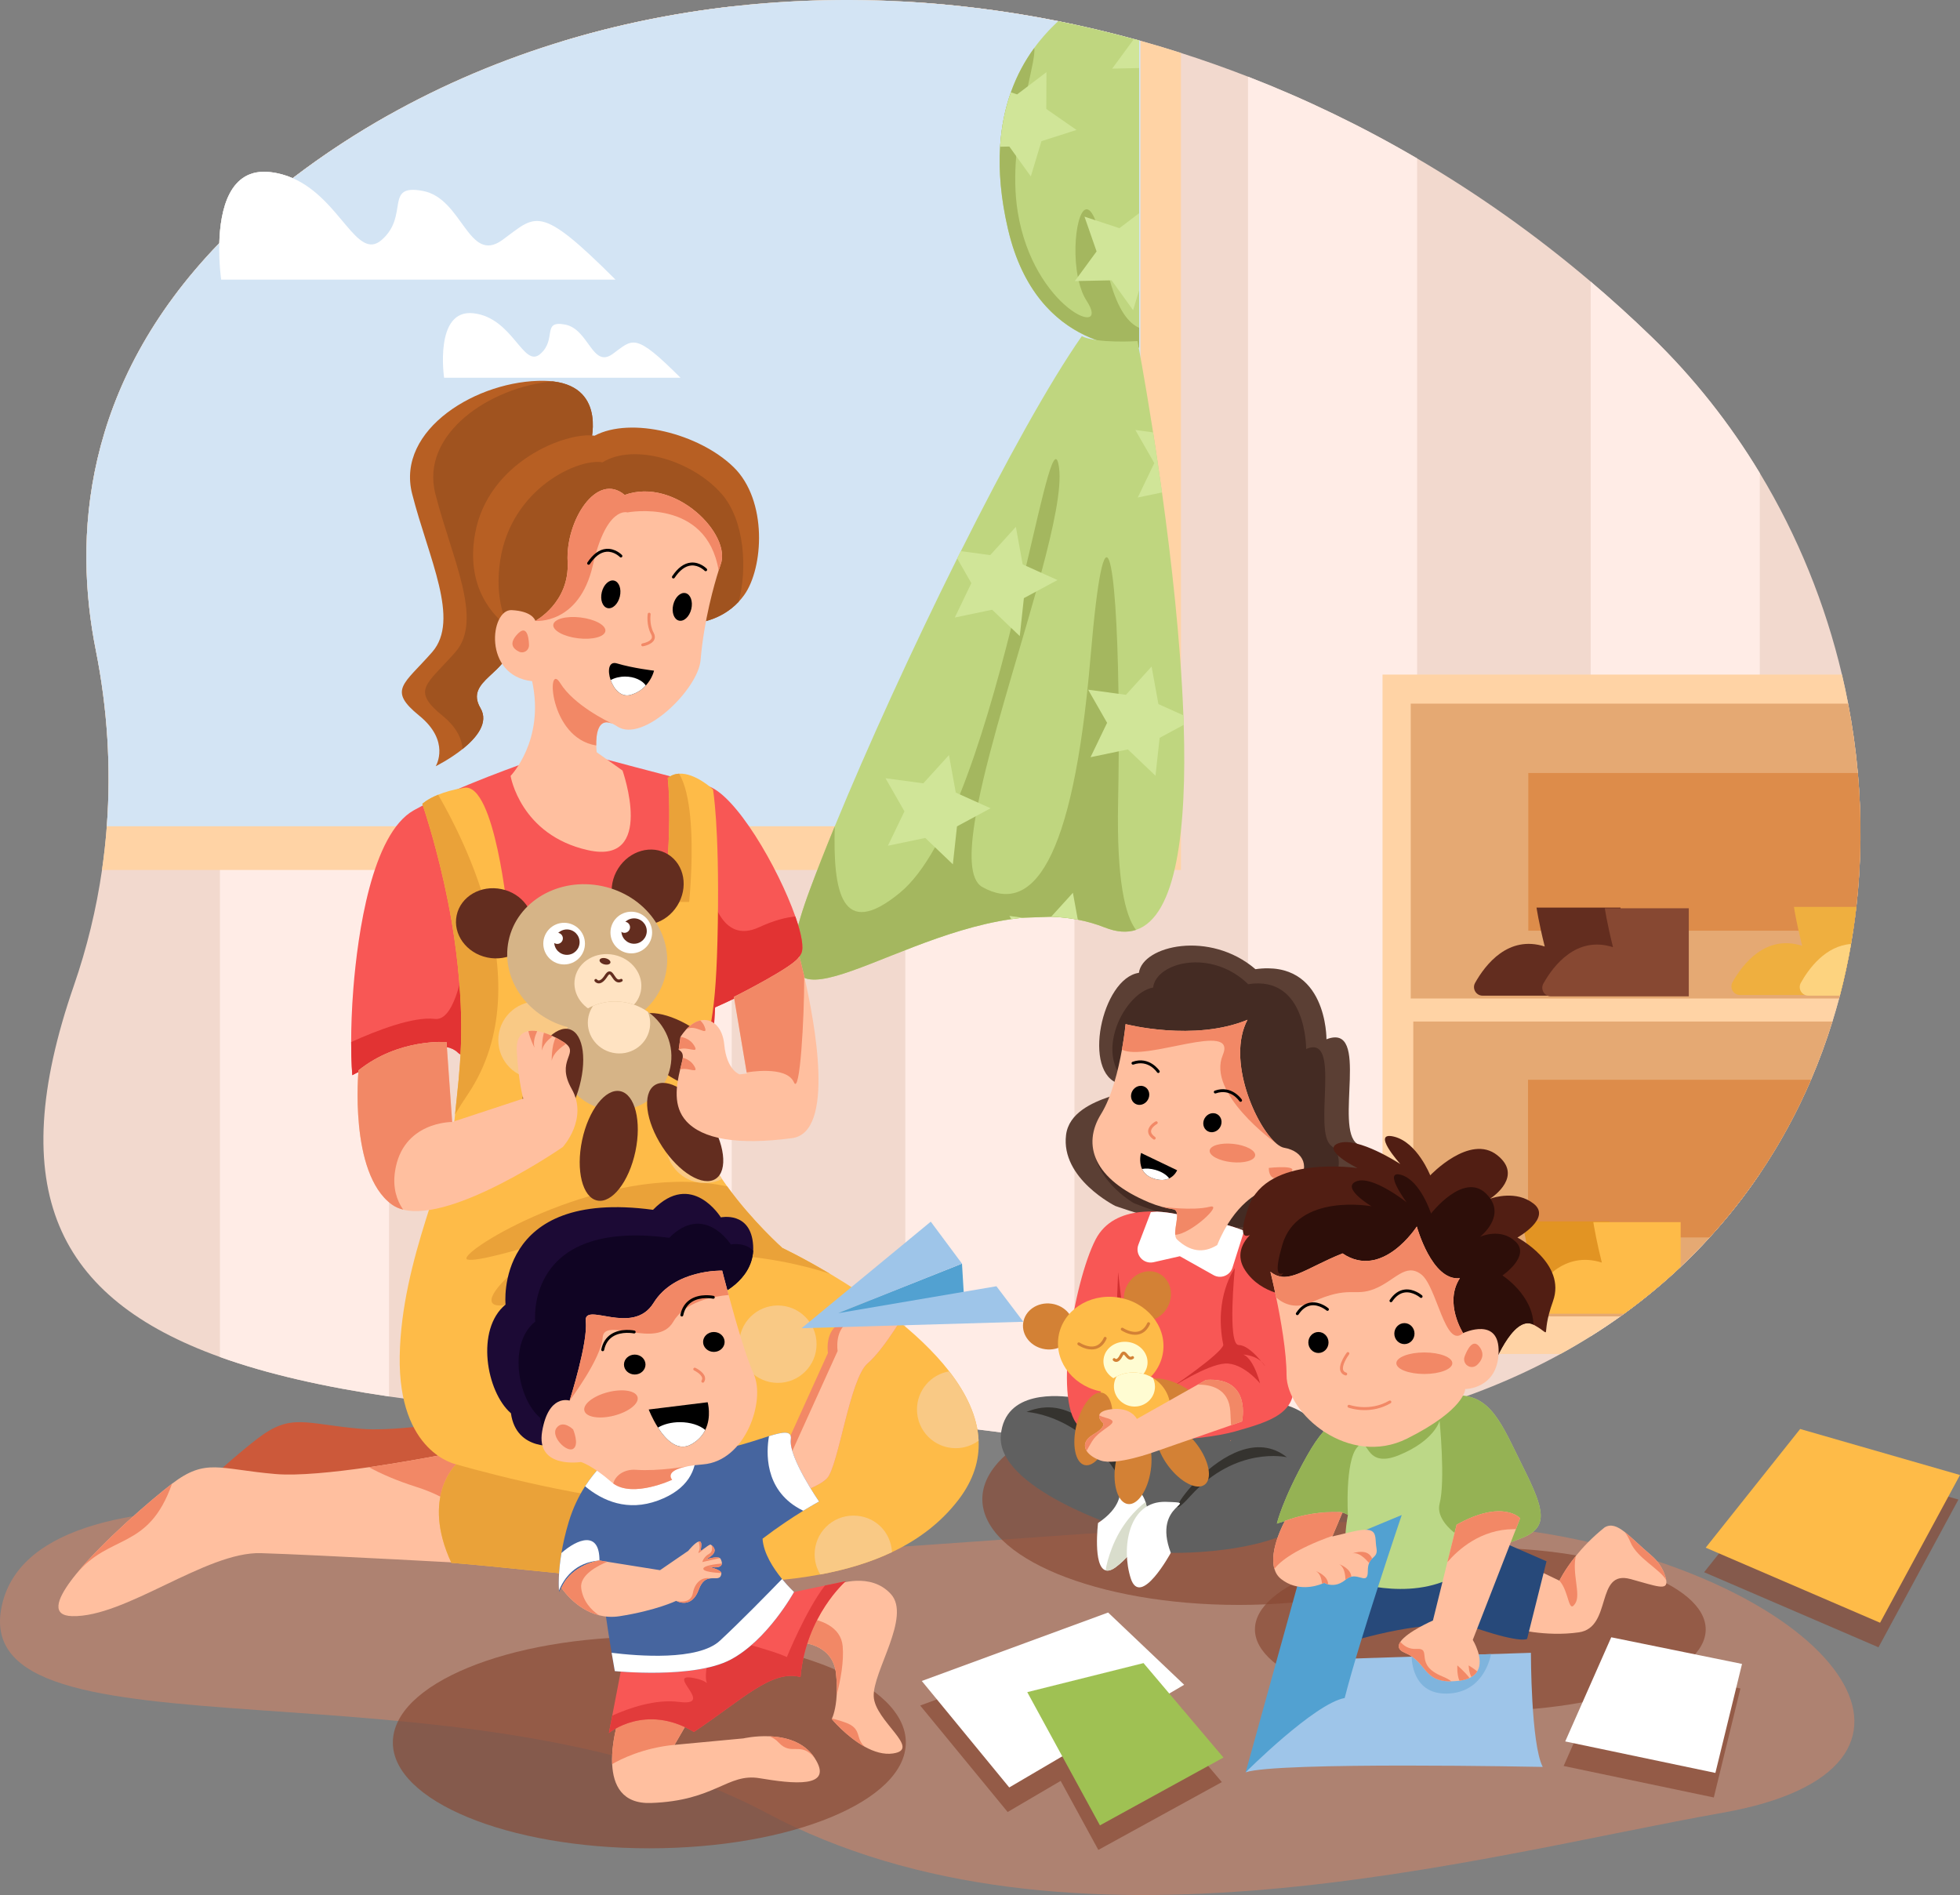 <?xml version="1.0" encoding="UTF-8"?><svg id="_10" xmlns="http://www.w3.org/2000/svg" viewBox="0 0 2689.26 2600"><rect x="0" y="0" width="2689.26" height="2600" fill="#808080" stroke="none"/><defs><style>.cls-1{fill:#e23333;}.cls-2{fill:#b75f23;}.cls-3{fill:#7fb4dd;}.cls-4{fill:#f85755;}.cls-5{fill:#95b254;}.cls-6{fill:#632d1f;}.cls-7{fill:#efaf3f;}.cls-8{fill:#fff;}.cls-9{fill:#a0531f;}.cls-10{fill:#bfd67f;}.cls-11{fill:#27497a;}.cls-12{fill:#5b3f34;}.cls-13{fill:#bcd887;}.cls-14{fill:#46659f;}.cls-15{fill:#874832;}.cls-16{fill:#35332f;}.cls-17{fill:#e5a973;}.cls-18{fill:#eaa239;}.cls-19{fill:#511e13;}.cls-20{fill:#d6b487;}.cls-21{fill:#f28866;}.cls-22{fill:#ffbf9f;}.cls-23{fill:#100423;}.cls-24{fill:#ffe3c2;}.cls-25{fill:#52a1d1;}.cls-26{fill:#dd8c4a;}.cls-27{fill:#febb48;}.cls-28{fill:#d33131;}.cls-29{fill:#442b23;}.cls-30{fill:#f9c985;}.cls-31{fill:#d0e598;}.cls-32{fill:#cc593a;}.cls-33{fill:#ffece6;}.cls-34{fill:#f2d9ce;}.cls-35{fill:#9fc153;}.cls-36{fill:#9ec5e9;}.cls-37{fill:#a4b75f;}.cls-38{fill:none;}.cls-39{fill:#ffd3a5;}.cls-40{fill:#1c0a35;}.cls-41{fill:#e23b3b;}.cls-42{fill:#fdd37f;}.cls-43{fill:#fffcd2;}.cls-44{fill:#d3e4f4;}.cls-45{fill:#2d0e09;}.cls-46{opacity:.67;}.cls-47{fill:#e29423;}.cls-48{fill:#606060;}.cls-49{fill:#d9ddcc;}.cls-50{fill:#c5836a;}.cls-51{fill:#d38135;}</style></defs><g class="cls-46"><path class="cls-50" d="M677,2108.16S53.67,1976.73,2.7,2202.1c-50.98,225.37,632.88,63.68,1048.33,284.94,415.45,221.26,976.52,59.57,1312.95,0,336.43-59.57,167.45-304.3-220.54-378.88-387.98-74.58-1217.71,89.16-1466.44,0Z"/></g><g class="cls-46"><ellipse class="cls-15" cx="890.94" cy="2390.76" rx="351.91" ry="145.15"/></g><g class="cls-46"><ellipse class="cls-15" cx="1699.75" cy="2056.83" rx="351.91" ry="145.15"/></g><g class="cls-46"><ellipse class="cls-15" cx="2031.1" cy="2235.59" rx="309.24" ry="112.16"/></g><g class="cls-46"><polygon class="cls-15" points="1262.57 2340.01 1382.58 2486.1 1622.59 2345.22 1518.23 2246.09 1262.57 2340.01"/><polygon class="cls-15" points="2208.56 2280.06 2145.42 2422.96 2351.45 2466.16 2388.01 2316.62 2208.56 2280.06"/><polygon class="cls-15" points="2467.76 1994.28 2338.16 2157.11 2577.42 2260.12 2687.09 2057.41 2467.76 1994.28"/><polygon class="cls-15" points="1407.3 2355.34 1506.99 2538.11 1676.47 2445.07 1566.81 2315.47 1407.3 2355.34"/></g><g><path class="cls-34" d="M2547.03,1244.29c-1.24,10.92-2.68,21.8-4.34,32.66-.91,6.09-1.88,12.16-2.95,18.21-4.05,23.55-9.11,46.9-15.13,69.99-.07,.31-.16,.62-.24,.93-.33,1.28-.66,2.57-1,3.85-2.86,10.61-5.89,21.16-9.17,31.66-8.37,27.1-18.17,53.75-29.36,79.85-19.23,44.82-42.63,87.98-70.28,128.88-20.58,30.51-43.54,59.77-68.9,87.51-12.63,13.85-25.86,27.3-39.68,40.34-24.04,22.71-49.89,44.18-77.59,64.27-1.68,1.24-3.41,2.46-5.12,3.68-13.16,9.39-26.74,18.5-40.74,27.25-13.45,8.42-27.25,16.53-41.45,24.33-58.95,32.37-124.47,59.27-196.72,79.6-70.83,19.94-148.13,33.57-232.03,39.86-74.18,5.58-153.51,5.41-238.15-1.2-36.76-2.86-74.51-6.93-113.28-12.3-25.57-3.52-51.38-5.56-77.23-5.92-13.96-.2-27.8-.4-41.54-.62-83.48-1.28-162.89-2.97-238.15-5.43-82.4-2.68-159.78-6.27-232.03-11.21-86.96-5.94-166.43-13.82-238.17-24.48-89.6-13.25-167.12-30.82-232.03-54.17-223.37-80.38-297.46-229.46-200.42-509.5,17.99-51.95,30.84-105.06,38.62-158.76,2.88-19.92,5.07-39.9,6.58-59.95,6-80.4,.89-161.53-15.07-241.4-30.33-151.98-20.07-362.79,169.42-558.67,.29-.29,.58-.6,.86-.89,28.96-29.84,62.08-59.35,99.88-88.22,.86-.66,1.75-1.35,2.64-2.02,41.19-31.28,84.48-59.55,129.52-84.81,74.95-42.07,154.82-75.79,238.17-101.07,74.88-22.75,152.58-38.66,232.03-47.68C1082-.01,1161.71-2.23,1242.14,2.25c69.63,3.9,139.82,12.81,209.88,26.79l.02,.02c7.4,1.46,14.78,2.99,22.16,4.59,27.25,5.85,54.44,12.5,81.6,19.9h.02c2.39,.64,4.79,1.28,7.18,1.97h.02c.58,.16,1.13,.31,1.68,.47,18.61,5.18,37.15,10.72,55.68,16.66,30.8,9.84,61.48,20.67,91.97,32.52,78.85,30.6,156.53,67.97,232.03,112.17,82.4,48.19,162.2,104.51,238.17,169.04,28.29,24.04,56.07,49.21,83.26,75.53,58.22,56.36,107.92,119.53,148.77,187.19,52.2,86.36,89.97,180.08,112.7,276.45,3.12,13.25,5.98,26.54,8.51,39.88,6.07,31.55,10.5,63.3,13.32,95.11,5.43,61.46,4.81,123.09-2.06,183.76Z"/><g><path class="cls-33" d="M533.79,157.62V1916.01c-89.6-13.25-167.12-30.82-232.03-54.17V332.67c28.96-29.84,62.08-59.35,99.88-88.22,.86-.66,1.75-1.35,2.64-2.02,41.19-31.28,84.48-59.55,129.52-84.81Z"/><path class="cls-33" d="M1003.99,8.87V1951.71c-82.4-2.68-159.78-6.27-232.03-11.21V56.55c74.88-22.75,152.58-38.66,232.03-47.68Z"/><path class="cls-33" d="M1474.19,33.64V1975.96c-36.76-2.86-74.51-6.93-113.28-12.3-25.57-3.52-51.38-5.56-77.23-5.92-13.96-.2-27.8-.4-41.54-.62V2.25c69.63,3.9,139.82,12.81,209.88,26.79l.02,.02c7.4,1.46,14.78,2.99,22.16,4.59Z"/><path class="cls-33" d="M1944.37,217.33V1937.3c-70.83,19.94-148.13,33.57-232.03,39.86V105.16c78.85,30.6,156.53,67.97,232.03,112.17Z"/><path class="cls-33" d="M2414.57,649.09v961.23c-20.58,30.51-43.54,59.77-68.9,87.51-12.63,13.85-25.86,27.3-39.68,40.34-24.04,22.71-49.89,44.18-77.59,64.27-1.68,1.24-3.41,2.46-5.12,3.68-13.16,9.39-26.74,18.5-40.74,27.25V386.37c28.29,24.04,56.07,49.21,83.26,75.53,58.22,56.36,107.92,119.53,148.77,187.19Z"/></g></g><path class="cls-38" d="M101.34,1352.34c51.45-148.52,60.78-306.67,30.15-460.12-35.12-175.92-15.85-430.64,272.78-649.8C903.53-136.66,1709.48-76.81,2265.8,461.89c550.97,533.52,339.4,1673.69-904.9,1501.78-25.57-3.53-51.38-5.56-77.22-5.92-923.08-12.69-1368.86-67.07-1182.35-605.42Z"/><g><g><path class="cls-39" d="M2549.09,1060.53c-2.81-31.81-7.24-63.56-13.32-95.11-2.53-13.34-5.38-26.63-8.51-39.88h-630.34v932.16h244.15c28.98-15.91,56.39-33.14,82.2-51.58,1.71-1.22,3.43-2.44,5.12-3.68,27.69-20.09,53.55-41.56,77.59-64.27,13.82-13.05,27.05-26.5,39.68-40.34,59.35-64.96,105.59-138.16,139.18-216.39,11.19-26.1,20.98-52.75,29.36-79.85,3.28-10.5,6.31-21.05,9.17-31.66,.33-1.28,.66-2.57,1-3.85,.09-.31,.18-.62,.24-.93,6.03-23.09,11.08-46.44,15.13-69.99,1.06-6.05,2.04-12.12,2.95-18.21,1.66-10.86,3.1-21.73,4.34-32.66,6.87-60.66,7.49-122.3,2.06-183.76Z"/><path class="cls-17" d="M2549.09,1060.53c-2.81-31.81-7.24-63.56-13.32-95.11h-600.16v404.51h587.76c.33-1.28,.66-2.57,1-3.85,.09-.31,.18-.62,.24-.93,6.03-23.09,11.08-46.44,15.13-69.99,1.06-6.05,2.04-12.12,2.95-18.21,1.66-10.86,3.1-21.73,4.34-32.66,6.87-60.66,7.49-122.3,2.06-183.76Z"/><path class="cls-26" d="M2549.09,1060.53c5.43,61.46,4.81,123.09-2.06,183.76-1.24,10.92-2.68,21.8-4.34,32.66h-445.74v-216.41h452.14Z"/><path class="cls-17" d="M2514.2,1401.59c-8.37,27.1-18.17,53.75-29.36,79.85-33.59,78.23-79.82,151.43-139.18,216.39-12.63,13.85-25.86,27.3-39.68,40.34-24.04,22.71-49.89,44.18-77.59,64.27-1.68,1.24-3.41,2.46-5.12,3.68h-284.14v-404.53h575.06Z"/><path class="cls-26" d="M2484.84,1481.44c-33.59,78.23-79.82,151.43-139.18,216.39h-249.07v-216.39h388.25Z"/><g><path class="cls-6" d="M2108.23,1245.22h115.24v120.86h-189.19c-9.03,0-14.74-9.7-10.32-17.58,14.01-24.94,45.51-65.88,95.52-49.88-8.43-33.73-11.24-53.4-11.24-53.4Z"/><path class="cls-15" d="M2201.91,1246.16h115.24v120.86h-189.19c-9.03,0-14.74-9.7-10.32-17.58,14.01-24.94,45.51-65.88,95.52-49.88-8.43-33.73-11.24-53.4-11.24-53.4Z"/></g><g><path class="cls-47" d="M2088.74,1675.8h119.82v125.67h-196.72c-9.39,0-15.32-10.09-10.73-18.27,14.56-25.93,47.32-68.5,99.32-51.86-8.77-35.07-11.69-55.53-11.69-55.53Z"/><path class="cls-27" d="M2305.98,1676.78v61.39c-24.04,22.71-49.89,44.18-77.59,64.27h-119.13c-1.75,0-3.39-.35-4.85-.97-6.38-2.73-9.62-10.66-5.89-17.3,14.58-25.94,47.32-68.5,99.32-51.87-3.48-13.91-6.05-25.52-7.84-34.47-2.77-13.6-3.83-21.05-3.83-21.05h119.82Z"/></g><g><path class="cls-7" d="M2461.42,1244.29h85.61c-1.24,10.92-2.68,21.8-4.34,32.66-.91,6.09-1.88,12.16-2.95,18.21-4.05,23.55-9.11,46.9-15.13,69.99h-137.14c-9.04,0-14.73-9.7-10.32-17.57,14-24.95,45.51-65.89,95.53-49.89-1.93-7.67-3.54-14.6-4.92-20.74-4.65-20.91-6.34-32.66-6.34-32.66Z"/><path class="cls-42" d="M2539.74,1295.16c-4.05,23.55-9.11,46.9-15.13,69.99-.07,.31-.16,.62-.24,.93h-43.2c-1.68,0-3.23-.33-4.65-.93-6.16-2.61-9.28-10.24-5.67-16.64,11.32-20.18,34.12-50.85,68.9-53.35Z"/></g></g><g><g><path class="cls-39" d="M1564.69,55.97c-.55-.16-1.11-.31-1.68-.47h-.02c-2.39-.69-4.79-1.33-7.18-1.97h-.02c-34.52-9.42-69.1-17.59-103.75-24.48,.49-.44,.95-.89,1.42-1.31-.49,.42-.97,.84-1.44,1.29-380.23-75.9-763.62-2.33-1047.74,213.4-.89,.66-1.77,1.35-2.64,2.02-9.35-4.1-19.59-7.02-30.86-8.31-56.34-6.45-68.64,52.15-69.88,97.42-189.49,195.87-199.75,406.68-169.42,558.67,15.95,79.87,21.07,161,15.07,241.4-1.51,20.05-3.7,40.03-6.58,59.95H1620.37v-54.48s.02-.04,0-.07v-219.76c.02-.07,0-.11,0-.15V72.63c-18.52-5.94-37.07-11.48-55.68-16.66Z"/><path class="cls-44" d="M1564.69,55.97V1133.62H146.54c6-80.4,.89-161.53-15.07-241.4-30.33-151.98-20.07-362.79,169.42-558.67,1.24-45.26,13.54-103.86,69.88-97.42,11.28,1.29,21.51,4.21,30.86,8.31,.86-.66,1.75-1.35,2.64-2.02C688.39,26.71,1071.79-46.87,1452.01,29.03c.47-.44,.95-.86,1.44-1.29-.47,.42-.93,.86-1.42,1.31,34.65,6.89,69.23,15.07,103.75,24.48h.02c2.39,.64,4.79,1.28,7.18,1.97h.02c.58,.16,1.13,.31,1.68,.47Z"/></g><g><path class="cls-8" d="M844.52,383.69H303.47s-3.35-22.6-2.57-50.14c1.24-45.26,13.54-103.86,69.88-97.42,11.28,1.29,21.51,4.21,30.86,8.31,65.78,28.71,87.87,114.34,121.88,84.88,38.82-33.65,2.59-77.65,56.94-67.31,54.37,10.37,62.15,100.96,108.74,67.31,46.59-33.65,49.18-51.78,155.33,54.37Z"/><path class="cls-8" d="M609.34,518.27s-13.97-94.67,40.35-88.46c54.32,6.21,68.29,76.05,91.57,55.87,23.28-20.18,1.55-46.56,34.14-40.35,32.59,6.21,37.25,60.53,65.18,40.35,27.94-20.18,29.49-31.04,93.12,32.59h-324.37Z"/></g><g><g><path class="cls-10" d="M1562.99,55.51V476.86s-.18,.02-.55,.02h-.02c-.13,0-.29,.02-.47,.02-.64,.02-1.53,.04-2.66,.02h-.38c-.15,0-.29,0-.44-.02-.09,.02-.2,0-.29,0-.29,0-.6,0-.93-.02h-.58c-.07,0-.18,0-.27-.02h-.13c-.09,.02-.2,0-.29,0-.11,0-.24-.02-.38-.02s-.29,0-.44-.02c-.38,0-.75-.02-1.15-.04-.27,0-.53-.02-.8-.04-.11,0-.24-.02-.35-.02-.22,0-.47-.02-.69-.02-.09-.02-.18-.02-.27-.02s-.2-.02-.29-.02h-.13c-.35-.02-.71-.04-1.09-.09-.53-.04-1.06-.09-1.64-.13-.33-.02-.66-.04-1.02-.09-.82-.07-1.66-.16-2.55-.24-.18-.02-.38-.04-.58-.07-1.09-.13-2.22-.27-3.37-.42-.2-.02-.4-.07-.6-.09-.58-.09-1.15-.15-1.77-.24-.8-.11-1.62-.24-2.46-.38-1.68-.27-3.41-.58-5.18-.91-1.77-.35-3.59-.73-5.45-1.13t-.04-.02c-1.42-.33-2.86-.66-4.32-1.04-.18-.04-.38-.09-.55-.13-.31-.07-.62-.15-.93-.24-.27-.07-.53-.13-.8-.22-.29-.07-.58-.15-.89-.24-.22-.04-.42-.09-.64-.15-.22-.07-.44-.11-.66-.18-.75-.22-1.51-.44-2.28-.66-.13-.04-.24-.07-.38-.11-.13-.04-.29-.09-.42-.13-.27-.09-.51-.16-.75-.22-.27-.07-.51-.13-.78-.22-.49-.15-.97-.29-1.46-.47-.04,0-.09-.02-.13-.04-1.04-.33-2.08-.66-3.12-1.02-1.09-.38-2.17-.75-3.28-1.15h-.02s-.02-.02-.04-.02h-.02c-1.04-.38-2.1-.78-3.17-1.2-.11-.04-.2-.07-.31-.11-.15-.07-.31-.13-.47-.18-.53-.22-1.06-.42-1.6-.64-.31-.11-.62-.24-.95-.38-.2-.09-.4-.16-.6-.24-1.88-.8-3.81-1.62-5.74-2.48-.11-.07-.24-.11-.38-.18-.04-.02-.07-.02-.11-.04-.8-.38-1.62-.75-2.42-1.13-.29-.15-.58-.29-.86-.44-.69-.31-1.35-.64-2.04-.97-.22-.11-.47-.22-.69-.35-.24-.11-.49-.24-.71-.38-.51-.24-1.02-.51-1.53-.78-.42-.2-.84-.44-1.26-.66-.22-.11-.44-.24-.66-.35-.33-.18-.69-.38-1.02-.55-.2-.11-.42-.24-.62-.35-.78-.42-1.55-.86-2.33-1.31h-.02c-.07-.04-.13-.09-.2-.13-.29-.18-.6-.35-.91-.51-.02-.02-.04-.04-.09-.07-.58-.33-1.17-.69-1.75-1.04-2.9-1.73-5.83-3.61-8.71-5.61-1.15-.78-2.28-1.6-3.43-2.42-.02,0-.04-.04-.04-.04-1.15-.82-2.3-1.66-3.43-2.53-.6-.47-1.2-.91-1.77-1.4-.58-.44-1.15-.91-1.73-1.37-.58-.47-1.15-.93-1.73-1.42-2.28-1.88-4.56-3.85-6.82-5.94-.58-.53-1.17-1.09-1.73-1.62-1.13-1.06-2.26-2.15-3.37-3.28-.64-.64-1.26-1.29-1.91-1.93-.62-.64-1.26-1.31-1.88-1.97-.62-.66-1.26-1.33-1.88-2.02-.6-.66-1.2-1.33-1.79-1.99-.6-.69-1.17-1.35-1.77-2.04-.16-.18-.29-.33-.44-.51-.18-.2-.35-.4-.53-.62-.97-1.15-1.95-2.33-2.92-3.52-.6-.73-1.17-1.48-1.75-2.22-.6-.75-1.17-1.53-1.75-2.28-.6-.78-1.2-1.57-1.77-2.37-.44-.6-.89-1.2-1.33-1.82-.11-.13-.2-.29-.31-.42-1.2-1.68-2.39-3.43-3.57-5.21-.31-.47-.62-.93-.93-1.42-.31-.49-.62-.95-.93-1.44-.18-.29-.35-.55-.53-.84-.16-.24-.33-.51-.49-.78-.18-.24-.33-.51-.49-.78-.09-.11-.16-.24-.24-.38-.4-.64-.8-1.31-1.2-1.95-.49-.8-.95-1.62-1.44-2.42-.13-.24-.27-.49-.42-.73-.8-1.4-1.62-2.81-2.39-4.25-.27-.47-.53-.95-.78-1.44-.22-.38-.42-.75-.62-1.13-.13-.24-.27-.51-.4-.75-.07-.11-.11-.2-.15-.31-.27-.51-.53-1.02-.8-1.53-.38-.73-.75-1.46-1.13-2.22-.07-.13-.16-.29-.22-.44-.66-1.31-1.31-2.61-1.93-3.97-.29-.58-.58-1.17-.84-1.75-.49-1.04-.97-2.1-1.44-3.19-.49-1.06-.95-2.15-1.42-3.23-.69-1.57-1.35-3.15-1.99-4.76-.13-.33-.27-.66-.42-1.02-.27-.64-.53-1.31-.78-1.95-.13-.33-.27-.66-.4-1.02-.4-1-.78-2.02-1.15-3.04-.04-.15-.11-.31-.18-.47-.18-.53-.38-1.06-.58-1.62-.31-.86-.62-1.73-.93-2.59-.31-.86-.62-1.75-.91-2.64-.49-1.42-.97-2.86-1.44-4.32-.11-.33-.22-.69-.33-1.02-.47-1.51-.95-3.03-1.4-4.59-.44-1.48-.89-2.97-1.31-4.48-.44-1.51-.86-3.04-1.26-4.59-.84-3.08-1.62-6.23-2.37-9.44-.15-.69-.31-1.4-.47-2.08-.35-1.46-.66-2.92-1-4.36-.51-2.3-1-4.59-1.46-6.85-.04-.2-.09-.4-.11-.6-.22-1.02-.42-2.02-.6-3.01-.22-1.02-.42-2.04-.6-3.04-.64-3.26-1.22-6.49-1.75-9.7-.22-1.26-.44-2.5-.62-3.74-.02-.02-.02-.07-.02-.09-.11-.71-.22-1.42-.33-2.1-.02-.09-.02-.2-.04-.29-.11-.78-.24-1.55-.35-2.33-.04-.31-.09-.6-.13-.89v-.07c-.2-1.42-.42-2.84-.6-4.25-.27-1.97-.53-3.94-.75-5.89-.24-1.95-.47-3.9-.66-5.83-.13-1.35-.27-2.68-.4-4.01-.04-.44-.09-.89-.13-1.33-.04-.6-.11-1.2-.15-1.77-.04-.31-.07-.6-.09-.89-.02-.24-.04-.47-.04-.71v-.02c-.04-.44-.09-.86-.11-1.31-.07-.89-.13-1.79-.2-2.68-.02-.49-.07-1-.11-1.48-.04-.53-.07-1.06-.11-1.6v-.04c-.09-1.33-.18-2.68-.24-4.01-.02-.47-.04-.95-.07-1.42-.04-.71-.09-1.44-.11-2.15,0-.11,0-.24-.02-.35v-.09c-.02-.84-.07-1.64-.09-2.46-.02-.58-.04-1.17-.07-1.75v-.11c0-.33-.02-.69-.02-1.02-.02-.44-.04-.91-.04-1.37v-.31c-.02-.86-.04-1.73-.07-2.59-.02-1.26-.04-2.55-.04-3.81,.02-.09,0-.16,0-.24v-.66c0-1.99,.02-3.97,.04-5.94,.02-.42,.02-.86,.02-1.29,.02-.51,.02-1.02,.04-1.53,0-.47,.02-.93,.04-1.4,.02-.97,.07-1.93,.09-2.9,.02-.47,.04-.93,.04-1.37,0-.07,0-.16,.02-.22,.02-.71,.07-1.42,.09-2.13,.04-1.06,.11-2.13,.18-3.19,0-.16,.02-.31,.02-.47,.11-1.75,.22-3.48,.35-5.21,.13-1.71,.29-3.41,.44-5.12,.33-3.39,.69-6.74,1.13-10.04,.42-3.3,.91-6.54,1.44-9.75,.2-1.2,.4-2.37,.62-3.54-.02-.02-.02-.04,0-.04,.02-.16,.04-.33,.09-.49,.04-.24,.09-.47,.13-.69,.13-.8,.29-1.57,.44-2.35,.04-.27,.09-.53,.16-.78,.02-.13,.04-.27,.09-.38,.13-.75,.29-1.51,.44-2.24,.04-.24,.09-.47,.13-.69,.2-.97,.4-1.95,.62-2.9,.33-1.53,.69-3.06,1.04-4.56,.73-3.01,1.48-5.98,2.3-8.91,.4-1.46,.82-2.9,1.24-4.34,.42-1.44,.86-2.88,1.31-4.3,.47-1.42,.91-2.81,1.37-4.21,.47-1.4,.95-2.77,1.44-4.14,.51-1.46,1.04-2.92,1.6-4.36,1.09-2.88,2.22-5.72,3.39-8.49,.97-2.37,2.02-4.72,3.08-7.02,.51-1.13,1.02-2.24,1.55-3.32,.35-.75,.71-1.48,1.06-2.24,.4-.8,.8-1.62,1.22-2.41,.58-1.15,1.17-2.3,1.77-3.43,.51-.97,1.04-1.97,1.57-2.95,.02-.04,.04-.09,.07-.13,.11-.18,.2-.35,.29-.53,.07-.11,.13-.24,.2-.35,.51-.91,1-1.82,1.51-2.7,.62-1.09,1.22-2.13,1.84-3.19,.64-1.11,1.31-2.19,1.97-3.28,1.28-2.13,2.61-4.21,3.94-6.25,.33-.51,.66-1.04,1-1.53,.33-.51,.69-1.02,1.02-1.53,.49-.73,.97-1.46,1.48-2.17,1.22-1.75,2.44-3.48,3.68-5.16v-.07c1.55-2.1,3.08-4.1,4.65-6.11,.69-.86,1.35-1.73,2.04-2.57,2.04-2.55,4.12-5.03,6.23-7.44,2.1-2.41,4.23-4.76,6.38-7.05,.73-.75,1.44-1.53,2.17-2.28,.71-.73,1.44-1.48,2.17-2.22,2.17-2.19,4.36-4.34,6.58-6.43,.84-.82,1.71-1.62,2.57-2.41,.47-.44,.95-.86,1.44-1.29-.47,.42-.93,.86-1.42,1.31,34.65,6.89,69.23,15.07,103.75,24.48h.02c2.39,.64,4.79,1.28,7.18,1.97Z"/><g><path class="cls-37" d="M1383.22,315.06c39.87,170.08,179.78,161.8,179.78,161.8v-27.12c-13.89-5.93-28.76-23.51-40.22-65.09-2.73-9.92-5.28-21.23-7.57-34.06-4.04-22.62-8.21-38.3-12.25-48.4-18.58-46.53-34.54,24.69-24.06,77.82,.35,1.87,.76,3.74,1.19,5.55,2.47,10.3,6.01,19.69,10.83,27.09,35.1,54.01-72.87,10.81-94.46-121.45-4.17-25.45-4.22-51.74-2.15-77.01,2.93-35.48,10.05-69.06,15.96-95.82,5.43-24.62,9.85-43.48,8.96-52.77-12.73,17.4-23.91,37.62-32.24,61.08-7.8,21.94-13.1,46.74-14.8,74.66-2.05,33.25,1.01,70.98,11.03,113.72Z"/><path class="cls-31" d="M1562.99,55.51v37.86l-36.98,.78,29.78-40.61h.02c2.39,.64,4.79,1.28,7.18,1.97Z"/><path class="cls-31" d="M1386.98,126.67c-7.8,21.94-13.1,46.74-14.8,74.66l12.68-.28,9.44,13.13,20.05,27.85,14.59-48.35,48.1-15.38-41.46-28.83,.23-50.5-25.55,19.39-14.7,11.14-8.59-2.83Z"/><polygon class="cls-31" points="1474.72 385.66 1480.08 385.55 1522.77 384.65 1525.22 384.6 1554.71 425.6 1562.99 398.15 1562.99 292.51 1535.93 313.06 1502.95 302.18 1487.98 297.23 1504.59 344.93 1478.89 380 1474.72 385.66"/></g><path class="cls-38" d="M1555.81,53.54h-.02c-34.52-9.42-69.1-17.59-103.75-24.48-.86,.78-1.73,1.57-2.59,2.39-2.22,2.08-4.41,4.23-6.58,6.42-.73,.73-1.46,1.48-2.17,2.22-.73,.75-1.44,1.53-2.17,2.28-2.15,2.28-4.28,4.63-6.38,7.05-2.1,2.42-4.19,4.9-6.23,7.44-.69,.84-1.35,1.71-2.04,2.57-1.57,2.02-3.1,4.01-4.65,6.11v.07c-1.24,1.68-2.46,3.41-3.68,5.16-.51,.71-1,1.44-1.48,2.17-.33,.51-.69,1.02-1.02,1.53-.33,.49-.66,1.02-1,1.53-1.33,2.04-2.66,4.12-3.94,6.25-.66,1.09-1.33,2.17-1.97,3.28-.62,1.06-1.22,2.1-1.84,3.19-.51,.89-1,1.79-1.51,2.7-.07,.11-.13,.24-.2,.35-.09,.18-.18,.35-.29,.53-.02,.04-.04,.09-.07,.13-.53,.98-1.06,1.97-1.57,2.95-.6,1.13-1.2,2.28-1.77,3.43-.42,.8-.82,1.62-1.22,2.41-.35,.75-.71,1.48-1.06,2.24-.53,1.09-1.04,2.19-1.55,3.32-1.06,2.3-2.1,4.65-3.08,7.02-1.17,2.77-2.3,5.6-3.39,8.49-.55,1.44-1.09,2.9-1.6,4.36-.49,1.37-.97,2.75-1.44,4.14-.47,1.4-.91,2.79-1.37,4.21-.44,1.42-.89,2.86-1.31,4.3s-.84,2.88-1.24,4.34c-.82,2.92-1.57,5.89-2.3,8.91-.35,1.51-.71,3.01-1.04,4.56-.22,.95-.42,1.93-.62,2.9-.04,.22-.09,.44-.13,.69-.09,.33-.16,.69-.22,1.04-.11,.51-.22,1.04-.31,1.57-.07,.24-.11,.51-.16,.78-.16,.78-.31,1.55-.44,2.35-.04,.22-.09,.44-.13,.69-.04,.15-.07,.33-.09,.49-.02,0-.02,.02,0,.04-.22,1.17-.42,2.35-.62,3.54-.53,3.21-1.02,6.45-1.44,9.75-.44,3.3-.8,6.65-1.13,10.04-.16,1.71-.31,3.41-.44,5.12-.13,1.73-.24,3.46-.35,5.21,0,.16-.02,.31-.02,.47-.07,1.06-.13,2.13-.18,3.19-.02,.71-.07,1.42-.09,2.13-.02,.07-.02,.16-.02,.22,0,.44-.02,.91-.04,1.37-.02,.97-.07,1.93-.09,2.9-.02,.47-.04,.93-.04,1.4-.02,.51-.02,1.02-.04,1.53,0,.42,0,.86-.02,1.29-.02,1.97-.04,3.94-.04,5.94v.66c0,.09,.02,.16,0,.24,0,.02,.02,.04,.02,.04v.44c0,1.11,0,2.19,.02,3.32,.02,.86,.04,1.73,.07,2.59v.31c0,.47,.02,.93,.04,1.37,0,.33,.02,.69,.02,1.02v.11c.02,.58,.04,1.17,.07,1.75,.02,.82,.07,1.62,.09,2.46v.09c.02,.11,.02,.24,.02,.35,.02,.71,.07,1.44,.11,2.15,.02,.46,.04,.95,.07,1.42,.07,1.33,.16,2.68,.24,4.01v.04c.04,.53,.07,1.06,.11,1.6,.04,.49,.09,1,.11,1.48,.07,.89,.13,1.79,.2,2.68,.02,.44,.07,.86,.11,1.31v.02c0,.24,.02,.47,.04,.71,.02,.29,.04,.58,.09,.89,.04,.58,.11,1.17,.16,1.77,.04,.44,.09,.89,.13,1.33,.13,1.33,.27,2.66,.4,4.01,.2,1.93,.42,3.88,.66,5.83,.22,1.95,.49,3.92,.75,5.89,.18,1.42,.4,2.84,.6,4.25v.07c.04,.29,.09,.58,.13,.89,.11,.78,.24,1.55,.35,2.33,.02,.09,.02,.2,.04,.29,.11,.69,.22,1.4,.33,2.1,0,.02,0,.07,.02,.09,.18,1.24,.4,2.48,.62,3.74,.53,3.21,1.11,6.45,1.75,9.7,.18,1,.38,2.02,.6,3.04,.18,1,.38,1.99,.6,3.01,.02,.2,.07,.4,.11,.6,.47,2.26,.95,4.54,1.46,6.85,.33,1.44,.64,2.9,1,4.36,.16,.69,.31,1.4,.47,2.08,.75,3.21,1.53,6.36,2.37,9.44,.4,1.55,.82,3.08,1.26,4.59,.42,1.51,.86,2.99,1.31,4.48,.44,1.55,.93,3.08,1.4,4.59,.11,.33,.22,.69,.33,1.02,.47,1.46,.95,2.9,1.44,4.32,.29,.89,.6,1.77,.91,2.64,.31,.86,.62,1.73,.93,2.59,.2,.55,.4,1.09,.58,1.62,.07,.15,.13,.31,.18,.47,.38,1.02,.75,2.04,1.15,3.04,.13,.35,.27,.69,.4,1.02,.24,.64,.51,1.31,.78,1.95,.16,.35,.29,.69,.42,1.02,.64,1.62,1.31,3.19,1.99,4.76,.47,1.09,.93,2.17,1.42,3.23,.47,1.09,.95,2.15,1.44,3.19,.27,.58,.55,1.17,.84,1.75,.62,1.35,1.26,2.66,1.93,3.97,.07,.16,.16,.31,.22,.44,.38,.75,.75,1.48,1.13,2.22,.27,.51,.53,1.02,.8,1.53,.04,.11,.09,.2,.16,.31,.13,.24,.27,.51,.4,.75,.2,.38,.4,.75,.62,1.13,.24,.49,.51,.97,.78,1.44,.78,1.44,1.6,2.86,2.39,4.25,.16,.24,.29,.49,.42,.73,.49,.8,.95,1.62,1.44,2.42,.4,.64,.8,1.31,1.2,1.95,.09,.13,.16,.27,.24,.38,0,.02,.02,.04,.02,.07,.16,.24,.31,.49,.47,.71,.16,.27,.33,.53,.49,.78,.18,.29,.35,.55,.53,.84,.31,.49,.62,.95,.93,1.44,.31,.49,.62,.95,.93,1.42,1.17,1.77,2.37,3.52,3.57,5.21,.11,.13,.2,.29,.31,.42,.44,.62,.89,1.22,1.33,1.82,.58,.8,1.17,1.59,1.77,2.37,.58,.75,1.15,1.53,1.75,2.28,.58,.73,1.15,1.48,1.75,2.22,.98,1.2,1.95,2.37,2.92,3.52,.18,.22,.35,.42,.53,.62,.16,.18,.29,.33,.44,.51,.6,.69,1.17,1.35,1.77,2.04,.6,.67,1.2,1.33,1.79,1.99,.62,.69,1.26,1.35,1.88,2.02s1.26,1.33,1.88,1.97c.64,.64,1.26,1.29,1.91,1.93,1.11,1.13,2.24,2.22,3.37,3.28,.55,.53,1.15,1.09,1.73,1.62,2.26,2.08,4.54,4.05,6.82,5.94,.58,.49,1.15,.95,1.73,1.42,.58,.47,1.15,.93,1.73,1.37,.58,.49,1.17,.93,1.77,1.4,1.13,.86,2.28,1.71,3.43,2.53,0,0,.02,.04,.04,.04,1.15,.82,2.28,1.64,3.43,2.42,2.88,1.99,5.8,3.88,8.71,5.6,.58,.35,1.17,.71,1.75,1.04,.04,.02,.07,.04,.09,.07,.31,.15,.62,.33,.91,.51,.07,.04,.13,.09,.2,.13h.02c.78,.44,1.55,.89,2.33,1.31,.2,.11,.42,.24,.62,.35,.33,.18,.69,.38,1.02,.55,.22,.11,.44,.24,.66,.35,.42,.22,.84,.47,1.26,.66,.75,.4,1.48,.8,2.24,1.15,.22,.13,.47,.24,.69,.35,.97,.49,1.95,.95,2.9,1.42,.8,.38,1.62,.75,2.42,1.13,.04,.02,.07,.02,.11,.04,.13,.07,.27,.11,.38,.18,1.93,.86,3.86,1.68,5.74,2.48,.2,.09,.4,.16,.6,.24,.33,.13,.64,.27,.95,.38,.53,.22,1.06,.42,1.6,.64,.16,.04,.31,.11,.47,.18,.11,.04,.2,.07,.31,.11,1.06,.42,2.13,.82,3.17,1.2h.02s.04,0,.04,.02h.02c1.11,.4,2.19,.78,3.28,1.15,1.04,.35,2.08,.69,3.12,1.02,.04,.02,.09,.04,.13,.04,.49,.18,.97,.31,1.46,.47,.27,.09,.51,.16,.78,.22,.24,.07,.49,.13,.75,.22,.13,.04,.29,.09,.42,.13,.13,.04,.24,.07,.38,.11,.78,.22,1.53,.44,2.28,.66,.22,.07,.44,.11,.66,.18s.42,.11,.64,.16c.31,.09,.6,.18,.89,.24,.27,.09,.53,.15,.8,.22,.31,.09,.62,.18,.93,.24,.18,.04,.38,.09,.55,.13,1.46,.38,2.9,.71,4.32,1.04t.04,.02c1.86,.4,3.68,.78,5.45,1.13,1.77,.33,3.5,.64,5.18,.91,.84,.13,1.66,.27,2.46,.38,.62,.09,1.2,.16,1.77,.24,.2,.02,.4,.07,.6,.09,1.15,.16,2.28,.29,3.37,.42,.2,.02,.4,.04,.58,.07,.89,.09,1.73,.18,2.55,.24,.35,.04,.69,.07,1.02,.09,.58,.04,1.11,.09,1.64,.13,.38,.04,.73,.07,1.09,.09h.13c.09,0,.2,.02,.29,.02,.24,.02,.51,.02,.75,.04,.11,0,.22,.02,.33,.02h.22c.27,.02,.53,.04,.8,.04,.27,.02,.53,.04,.8,.04,.11,.02,.24,.02,.35,.02,.29,.02,.55,.02,.82,.02,.09,0,.2,.02,.29,0,.04,0,.09,.02,.13,0,.09,.02,.18,.02,.27,.02h.27c.22,.02,.44,.02,.66,.02h.58c.09,0,.2,.02,.29,0,.16,.02,.29,.02,.44,.02h.38c1.13,.02,2.02,0,2.66-.02h.49c.38,0,.58-.02,.58-.02V55.51l-7.2-1.97Z"/></g><g><path class="cls-10" d="M1387.56,1261.1c5.25-.76,10.53-1.41,15.78-1.94h.05s38.83-1.34,38.83-1.34c12.3,.4,24.52,1.69,36.59,4.01,12.52,2.37,24.87,5.88,36.99,10.68,16.46,6.51,30.65,7.35,42.85,3.33,56.03-18.36,69.89-138.8,65.5-281.33l-.45-13.08c-3.86-101.5-16.44-212.83-29.36-305.77-4.14-29.67-8.28-57.44-12.2-82.41-11.79-75.22-21.39-125.26-21.39-125.26,0,0-55.42,3.64-76.46-6.74-44.84,64.08-105.32,173.84-165.94,294.94l-5,10c-61.71,123.85-123.14,258.45-168.01,367.58v.02c-12.83,31.23-24.29,60.37-34.04,86.58-87.39,235.25,90.75,67.44,276.25,40.73Z"/><g><path class="cls-37" d="M1387.56,1261.1c5.25-.76,10.53-1.41,15.78-1.94h.05s38.83-1.34,38.83-1.34c12.3,.4,24.52,1.69,36.59,4.01,12.52,2.37,24.87,5.88,36.99,10.68,16.46,6.51,30.65,7.35,42.85,3.33-15.02-19.8-26.64-68.58-24.54-174.88,.48-23.96,.76-47.44,.88-70.14,.13-27.65,0-54.13-.33-78.93-2.65-189.02-18.76-281.58-38.35-50.68-24.29,286.13-80.98,353.62-148.47,315.82-17.52-9.82-17.93-46.41-9.14-97.06,1.04-6.01,2.2-12.25,3.51-18.66,16.64-82.54,52.7-194.55,79.33-289.66,2.47-8.76,4.85-17.4,7.12-25.83,16.92-62.8,28.15-115.69,24.47-143.75-5.5-41.74-20.38,28.71-45.2,134.4-6.21,26.51-13.08,55.25-20.55,84.96-19.22,76.43-42.65,159.5-70.37,228.56-10.71,26.64-22.07,51.21-34.04,72.49-15.12,26.87-31.28,48.53-48.5,62.64-79.81,65.45-91.66-1.29-89.13-91.35-12.83,31.23-24.29,60.37-34.04,86.58-87.39,235.25,90.75,67.44,276.25,40.73Z"/><path class="cls-31" d="M1583.77,635.4l-22.67,47.19,33.23-6.92c-4.14-29.67-8.28-57.44-12.2-82.41l-24.34-3.28,25.98,45.42Z"/><polygon class="cls-31" points="1318.35 756.19 1358.63 761.62 1393.82 722.86 1403.19 774.37 1407.94 776.49 1428.67 785.83 1450.94 795.83 1421.55 811.66 1404.83 820.68 1399.18 872.72 1387.38 861.46 1361.3 836.56 1310.07 847.24 1332.74 800.07 1313.35 766.19 1318.35 756.19"/><polygon class="cls-31" points="1623.69 981.44 1589.43 966.01 1580.06 914.51 1544.89 953.29 1534.66 951.9 1493 946.27 1519.01 991.72 1496.31 1038.88 1534.99 1030.83 1547.57 1028.2 1585.42 1064.36 1591.1 1012.32 1624.15 994.52 1623.69 981.44"/><polygon class="cls-31" points="1218.28 1160.36 1269.53 1149.68 1307.39 1185.84 1313.06 1133.79 1359.15 1108.96 1311.41 1087.48 1302.04 1035.98 1266.85 1074.75 1214.97 1067.75 1240.97 1113.19 1218.28 1160.36"/><path class="cls-31" d="M1472.1,1224.92l-29.87,32.9c12.3,.4,24.52,1.69,36.59,4.01l-6.72-36.91Z"/><path class="cls-31" d="M1385.04,1256.69l2.52,4.42c5.25-.76,10.53-1.41,15.78-1.94l-18.31-2.47Z"/></g><path class="cls-38" d="M1560.75,468s-55.43,3.62-76.46-6.76c-104.8,149.74-294.91,549-372.99,759.15-107.87,290.33,188.77-33.27,404.5,52.12,215.73,85.39,44.94-804.51,44.94-804.51Z"/></g></g></g></g><g><polygon class="cls-8" points="1264.75 2306.33 1384.76 2452.42 1624.76 2311.54 1520.41 2212.41 1264.75 2306.33"/><polygon class="cls-8" points="2210.74 2246.38 2147.6 2389.28 2353.63 2432.48 2390.18 2282.94 2210.74 2246.38"/><polygon class="cls-27" points="2469.94 1960.6 2340.34 2123.43 2579.6 2226.45 2689.26 2023.74 2469.94 1960.6"/><polygon class="cls-35" points="1409.48 2321.66 1509.17 2504.44 1678.65 2411.39 1568.99 2281.79 1409.48 2321.66"/></g><g><path class="cls-12" d="M1820,1425.93s1.25-109.94-97.44-96.19c-62.46-53.72-154.91-32.48-159.91,5-51.22,7.5-78.7,138.67-26.23,152.41,52.47,13.74-66.21,9.99-73.71,69.96-7.5,59.96,67.46,97.44,67.46,97.44,0,0,114.93,41.23,173.65,36.23,58.72-5,99.94,38.73,109.94-24.99,44.97-8.74,81.2-74.96,48.72-96.19-32.48-21.24,18.74-167.4-42.48-143.67Z"/><path class="cls-29" d="M1792.12,1439.3s1.02-101.66-79.51-88.95c-50.97-49.67-126.4-30.03-130.47,4.62-41.79,6.93-90.09,105.12-21.41,140.93,39.6,20.65-54.02,9.24-60.14,64.69-6.12,55.45,55.04,90.1,55.04,90.1,0,0,93.78,38.12,141.68,33.5,47.91-4.62,81.55,35.81,89.7-23.1,36.7-8.09,66.26-69.31,39.75-88.95-26.5-19.64,15.29-154.79-34.66-132.85Z"/><path class="cls-48" d="M1481.49,1918.97s-2.29-.52-6.2-1.17c-22.15-3.65-96.41-11.16-102.07,51.14-6.66,73.29,168.23,128.26,168.23,128.26l64.96,33.31s178.23,5,216.54-74.96c38.31-79.95-41.64-134.92-79.95-129.92-38.31,5-261.51-6.66-261.51-6.66Z"/><path class="cls-16" d="M1765.68,1999.34s-69.48-16.28-132.14,53c-62.66,69.29,50.9-117.29,132.14-53Z"/><path class="cls-16" d="M1408.47,1937.22s85.91,3.61,135.46,105.65c49.55,102.04-19.95-154.65-135.46-105.65Z"/><path class="cls-4" d="M1483.15,1958.94c39.99,26.66,164.92,18.34,211.54,5.01,46.64-13.33,89.95-24.99,78.29-74.95-11.66-49.98-11.66-168.24-44.97-189.89-5.93-3.86-13.1-7.33-20.93-10.44-4.56-1.85-9.32-3.54-14.19-5.12-33.65-10.92-71.48-16.08-71.48-16.08,0,0-14.55-4.13-33.86-5.12-7.58-.36-15.88-.27-24.34,.74-23.01,2.75-47.03,12.36-60.06,37.69-30,58.28-59.97,231.53-20.01,258.17Z"/><g><path class="cls-8" d="M1582.84,1731.77l36.04-8.21,46.15,25.92c9.97,5.59,22.58,.63,26.03-10.29l16.01-50.52c-4.56-1.85-9.32-3.54-14.19-5.12-33.65-10.92-71.48-16.08-71.48-16.08,0,0-14.55-4.13-33.86-5.12-2.8,.16-5.66,.41-8.53,.74l-17.05,44.66c-5.14,13.47,6.81,27.22,20.86,24.02Z"/><path class="cls-28" d="M1694.29,1740.01s-29.32,39.37-15.79,105.39c-3.57,12.73-71.42,58.51-71.42,58.51,0,0,48.87-31.58,73.68-33.08,24.81-1.5,48.12,27.21,48.12,27.21,0,0-11.28-45.1-30.07-39.91,30.07,0,36.84,16.28,36.84,16.28,0,0-20.3-28.87-36.09-29.01-15.79-.14-5.26-105.39-5.26-105.39Z"/><path class="cls-28" d="M1534.15,1745.28l-4.51,112.86s-27.82-5.35-37.59,24.35c21.05-15.56,33.08-12.4,33.08-12.4,0,0-25.32,18.04-26.19,33.83,14.16-9.77,24.69-19.55,24.69-19.55,0,0,27.07,27.82,45.86,25.56-20.3-15.79-35.34-164.65-35.34-164.65Z"/></g><path class="cls-8" d="M1517.05,2154.56c3.59,1.04,8.16-.18,14.05-4.58,26.8-20.07,50.34-59.16,40.64-89.23-2.95-9.2-9.07-17.57-19.17-24.29-43.06-28.58,16.28,11.59-45.99,53.14,0,0-7.24,59.93,10.47,64.96Z"/><path class="cls-49" d="M1517.05,2154.56c3.59,1.04,8.16-.18,14.05-4.58,26.8-20.07,50.34-59.16,40.64-89.23-13.44,10.49-33.61,30.58-46.24,63.52-4.89,12.79-7.44,22.67-8.46,30.29Z"/><path class="cls-8" d="M1606.42,2130.52s-41.64,76.62-54.97,34.98c-13.33-41.64-3.33-106.6,48.31-104.94,51.64,1.67-19.99,0,6.66,69.96Z"/><path class="cls-22" d="M1576.82,1649.82c5.73,2.39,11.46,4.33,17.16,5.89,5.3,1.47,10.58,2.59,15.79,3.43,10.65,1.71,1.67,22.78,2.71,34.98,.23,2.8,.99,5.14,2.64,6.65,17.48,16.24,35.64,19.37,54.97,7.49,23.73-58.71,59.75-72.72,59.75-72.72,0,0,28.71,13.53,48.67-9.81,19.96-23.37,10.94-46.1-16.47-50.93-3.07-.54-6.47-2.39-10.1-5.32,0,0-.05-.02-.11-.09-28.69-23.41-69.33-115.28-40.17-170.22-73.37,30.4-167.25,5.95-167.25,5.95,0,0-1.4,14.77-5.01,34.98-4.87,27.22-13.76,64.33-28.74,88.48-26.07,42.07-10.62,89.23,66.15,121.23Z"/><g><path class="cls-21" d="M1539.4,1440.1c32.03,17.05,158.72-40.76,138.35,7.44-22.13,52.35,70.51,119.29,74.07,121.84-28.69-23.41-69.33-115.28-40.17-170.22-73.37,30.4-167.25,5.95-167.25,5.95,0,0-1.4,14.77-5.01,34.98Z"/><path class="cls-21" d="M1740.91,1602.39s51.12-5.66,24.81,9.6c-26.31,15.25-24.81-9.6-24.81-9.6Z"/><path class="cls-21" d="M1612.48,1694.12c21.07-.47,67.39-43.53,47.23-38.41-23.3,5.93-65.73,0-65.73,0,5.3,1.47,10.58,2.59,15.79,3.43,10.65,1.71,1.67,22.78,2.71,34.98Z"/></g><path class="cls-21" d="M1583.68,1563.58c-.4,0-.8-.12-1.15-.37-5.02-3.55-7.43-7.47-7.18-11.66,.46-7.58,9.77-12.69,10.17-12.9,.97-.52,2.19-.16,2.71,.81,.52,.97,.16,2.18-.81,2.71-2.16,1.17-7.81,5.19-8.08,9.63-.16,2.71,1.69,5.45,5.5,8.14,.9,.64,1.11,1.89,.48,2.79-.39,.55-1.01,.84-1.63,.84Z"/><path d="M1589.21,1472.17c-.65,0-1.29-.32-1.67-.9h0c-.48-.73-12.07-17.86-32.34-10.66-1.04,.37-2.18-.17-2.55-1.22-.37-1.04,.17-2.18,1.22-2.55,23.26-8.26,36.89,12.03,37.02,12.24,.61,.92,.35,2.16-.58,2.77-.34,.22-.72,.33-1.09,.33Z"/><path d="M1702.15,1511.71c-.65,0-1.29-.32-1.67-.9h0c-.48-.73-12.07-17.86-32.34-10.66-1.04,.37-2.18-.17-2.55-1.22s.17-2.18,1.22-2.55c23.26-8.26,36.89,12.03,37.02,12.24,.61,.92,.35,2.16-.58,2.77-.34,.22-.72,.33-1.09,.33Z"/><ellipse cx="1564.39" cy="1502.98" rx="13.35" ry="12.24" transform="translate(-521.66 2098.51) rotate(-59.79)"/><ellipse cx="1663.54" cy="1540.5" rx="13.35" ry="12.24" transform="translate(-504.82 2202.83) rotate(-59.79)"/><ellipse class="cls-21" cx="1690.88" cy="1581.86" rx="12.6" ry="31.38" transform="translate(-64.25 3092.11) rotate(-83.8)"/><path d="M1567.01,1603.86c2.5,5.26,7.15,10.15,15.52,12.99,9.56,3.25,16.6,2.3,21.65-.05,8.01-3.79,10.94-11.16,10.94-11.16l-49.55-23.77s-3.43,11.66,1.44,21.99Z"/><path class="cls-8" d="M1567.01,1603.86c2.5,5.26,7.15,10.15,15.52,12.99,9.56,3.25,16.6,2.3,21.65-.05-3.16-4.67-10.13-9.18-18.88-11.68-6.79-1.94-13.31-2.28-18.29-1.26Z"/><g><ellipse class="cls-51" cx="1613.86" cy="1924.69" rx="23.96" ry="51.07" transform="translate(-864.63 2332.19) rotate(-59.36)"/><ellipse class="cls-51" cx="1438.42" cy="1819.94" rx="31.53" ry="34.86" transform="translate(-567.08 2985.81) rotate(-81.85)"/><ellipse class="cls-51" cx="1574.32" cy="1778.26" rx="34.86" ry="31.53" transform="translate(-738.33 2318.97) rotate(-61.64)"/><ellipse class="cls-27" cx="1524.01" cy="1844.94" rx="65.57" ry="72.51" transform="translate(-518.36 3091.99) rotate(-81.85)"/><ellipse class="cls-43" cx="1544.28" cy="1868.44" rx="27.43" ry="30.33" transform="translate(-524.23 3132.22) rotate(-81.85)"/><path class="cls-27" d="M1605.37,1939.39c-3.85,26.89-29.32,45.49-56.89,41.54-27.59-3.95-46.82-28.95-42.96-55.84,2.34-16.34,12.68-29.63,26.62-36.61,9-4.55,19.48-6.45,30.29-4.91,7.13,1.02,13.7,3.44,19.46,6.97,16.51,10.02,26.34,28.91,23.49,48.84Z"/><path class="cls-43" d="M1584.43,1906.35c-2.15,15-16.37,25.39-31.77,23.18-15.42-2.21-26.15-16.17-24-31.17,.52-3.6,1.73-6.94,3.47-9.89,9-4.55,19.48-6.45,30.29-4.91,7.13,1.02,13.7,3.44,19.46,6.97,2.36,4.75,3.35,10.19,2.55,15.81Z"/><ellipse class="cls-51" cx="1500.43" cy="1960.67" rx="51.07" ry="23.96" transform="translate(-761.8 2949.53) rotate(-76.19)"/><ellipse class="cls-51" cx="1554.62" cy="2013.65" rx="50.44" ry="24.59" transform="translate(-659.1 3267.08) rotate(-81.85)"/><ellipse class="cls-51" cx="1622.66" cy="1996.65" rx="24.59" ry="50.44" transform="translate(-873.23 1372.03) rotate(-36.85)"/><path class="cls-51" d="M1497.85,1851.48c-9.69,0-18.31-5.76-18.75-6.06-.91-.62-1.15-1.86-.53-2.78,.62-.91,1.86-1.15,2.78-.53h0c.11,.08,11.33,7.55,21.34,4.73,5.04-1.42,9.02-5.28,11.84-11.46,.46-1.01,1.64-1.45,2.65-.99,1.01,.46,1.45,1.64,.99,2.65-3.33,7.32-8.18,11.92-14.41,13.67-1.97,.55-3.96,.78-5.9,.78Z"/><path class="cls-51" d="M1557.42,1831.35c-9.69,0-18.31-5.76-18.75-6.06-.91-.62-1.15-1.86-.53-2.78,.62-.91,1.86-1.15,2.78-.53h0c.11,.08,11.33,7.55,21.34,4.73,5.04-1.42,9.02-5.28,11.84-11.46,.46-1.01,1.64-1.45,2.65-.99,1.01,.46,1.45,1.64,.99,2.65-3.33,7.32-8.18,11.92-14.41,13.66-1.97,.55-3.96,.79-5.9,.79Z"/><path class="cls-51" d="M1531.43,1868.57c-2.51,0-4.04-1.7-4.22-1.91-.72-.84-.62-2.1,.21-2.82,.83-.71,2.07-.62,2.8,.19,.06,.06,.64,.64,1.46,.52,.69-.1,2.56-.86,4.98-5.7,.89-1.78,2.34-4.17,4.68-4.43,2.44-.28,4.13,1.78,5.77,3.77,2.67,3.25,3.81,4.05,5.73,2.76,.91-.62,2.16-.38,2.78,.53,.62,.91,.38,2.16-.53,2.78-5.23,3.55-8.88-.88-11.06-3.53-.65-.79-1.72-2.1-2.24-2.32-.17,.11-.72,.57-1.55,2.23-2.44,4.87-5.16,7.52-8.11,7.88-.24,.03-.47,.04-.7,.04Z"/></g><path class="cls-22" d="M1704.12,1950.29l-15.07,5.23-105.06,36.49s-52.75,19.32-74.04,11.79c-8.95-3.17-15.71-7.87-19.03-13.12-4.56-7.29-2.59-15.66,9.22-22.62,20.38-11.99,12.12-16.9,12.12-16.9,0,0-5.01-4.67-4.03-9.31,.69-3.43,4.65-6.85,16.26-8.33,27.36-3.55,35.4,13.27,35.4,13.27l83.41-47.04,11.54-6.51c63.3-4.36,49.27,57.05,49.27,57.05Z"/><g><path class="cls-21" d="M1498.29,1977.69c-3.06,5.07-5.47,9.37-7.38,12.98-4.56-7.29-2.59-15.66,9.22-22.62,20.38-11.99,12.12-16.9,12.12-16.9,0,0-5.01-4.67-4.03-9.31,2.19,1.2,5.1,2.33,8.82,3.3,25.41,6.65-6.98,13.01-18.74,32.55Z"/><path class="cls-21" d="M1688.12,1976.47l.97-.84c-.38,2.81-.97,.84-.97,.84Z"/><path class="cls-21" d="M1704.12,1950.29l-15.07,5.23c-.2-5.01-.51-11.17-.93-18.68-1.84-32.41-27.69-37.4-44.82-37.09l11.54-6.51c63.3-4.36,49.27,57.05,49.27,57.05Z"/></g></g><g><path class="cls-22" d="M2237.13,2166.5c-48.74-13.29-24.37,66.47-70.9,73.11-46.53,6.65-89.73-5.54-89.73-5.54l9.37-85.3,.6-5.54,22.07,10.57,31.11,14.91s6.8-14.44,22.49-33.85c9.64-11.94,22.66-25.77,39.55-39.26,8.71-5.12,17.19-1.73,27.61,6.4t.02,.02c9.77,7.55,21.25,19.23,36.22,31.9,9.06,7.67,15.93,17.7,19.39,29.05,.58,1.91,1,3.61,1.24,5.07,2.48,15.09-12.96,8.29-49.03-1.55Z"/><g><path class="cls-21" d="M2086.47,2143.24l22.07,10.57c-8.37-2.33-16.64-3.97-22.66-5.03l.6-5.54Z"/><path class="cls-21" d="M2161.69,2199.38c-9.97,16.62-8.31-15.51-22.04-30.66,0,0,6.8-14.44,22.49-33.85-5.34,23.99,6.91,52.24-.44,64.52Z"/><path class="cls-21" d="M2286.16,2168.05c-7.93-14.87-39.97-30.04-49.14-52.31-2.37-5.74-5.01-10.21-7.71-13.71,9.77,7.55,21.25,19.23,36.22,31.9,9.06,7.67,15.93,17.7,19.39,29.05,.58,1.91,1,3.61,1.24,5.07Z"/></g><path class="cls-11" d="M1807.32,2148.77l44.31,104.13s117.42-37.66,177.24-17.72c59.82,19.94,66.47,13.29,66.47,13.29l26.59-106.34-86.41-37.66-228.2,44.31Z"/><path class="cls-13" d="M2085.74,2111.11c-19.08,7.07-24.64,10.08-32.52,15.51-8.6,5.92-19.96,14.69-54.61,34.72-66.47,38.39-152.14,5.89-152.14,5.89,0,0-4.43-51.69,2.95-88.62-19.19-14.76-97.48,11.83-97.48,11.83,0,0,7.4-32.5,41.36-93.05,33.96-60.57,50.23-45.79,50.23-45.79,0,0,101.91-33.96,152.12-36.93,50.23-2.95,65,39.88,94.54,98.97,29.53,59.09,35.45,82.71-4.43,97.48Z"/><path class="cls-5" d="M2085.74,2111.11c-19.08,7.07-24.64,10.08-32.52,15.51-41.21-4.03-84.94-36.49-78.01-63.39,8.13-31.46,0-113.97,0-113.97,0,0-6.65,27.27-56.03,47.39-49.38,20.09-39.97-30.46-56.96-11.03-16.97,19.45-12.81,92.99-12.81,92.99-19.19-14.76-97.48,11.83-97.48,11.83,0,0,7.4-32.5,41.36-93.05,33.96-60.57,50.23-45.79,50.23-45.79,0,0,101.91-33.96,152.12-36.93,50.23-2.95,65,39.88,94.54,98.97,29.53,59.09,35.45,82.71-4.43,97.48Z"/><path class="cls-19" d="M2130.78,1785.43c-18.83,52.06,2.22,47.63-26.59,32.13-.07-.02-.11-.07-.18-.09-28.74-15.11-57.43,62.12-57.43,62.12l-265.86-100.81s-13.87,.33-30.49-5.12c-14.16-4.65-30.31-13.49-41.52-30.33-13.56-20.36-4.48-37.62,6.25-48.92-8.95,4.1-15.26-.58-1.82-38.59,25.48-72,149.55-53.17,149.55-53.17,0,0-52.06-25.48-25.48-34.34,26.21-8.73,82.59,27.76,84.15,28.78-1.55-1.75-40.3-45.24-8.82-37.64,32.13,7.75,49.85,53.17,49.85,53.17,0,0,54.28-57.6,91.94-27.69,35.58,28.25-4.96,56.52-9.55,59.53-.18,.13-.31,.22-.38,.27,.07-.02,.22-.09,.47-.15,4.34-1.55,35.65-11.7,59.31,6.82,25.48,19.94-22.16,46.53-22.16,46.53,0,0,67.57,35.45,48.74,87.51Z"/><path class="cls-45" d="M2104.02,1817.47c-28.74-15.11-57.43,62.12-57.43,62.12l-265.86-100.81s-13.87,.33-30.49-5.12c.29-10.92,5.23-20.23,10.7-27.23-7.36,4.12-12.56-.49-1.53-38.42,20.87-71.74,122.45-52.97,122.45-52.97,0,0-42.63-25.39-20.87-34.21,21.47-8.71,67.62,27.65,68.9,28.67-.95-1.31-33.14-45.11-7.22-37.51,26.3,7.73,40.81,52.97,40.81,52.97,0,0,44.44-57.38,75.26-27.58,2.44,2.37,4.45,4.72,6.05,7.07,.04,.04,.07,.09,.09,.11,18.21,26.56-12.72,51.2-14.22,52.37,1.44-.64,28.6-12.67,48.9,6.67,20.87,19.85-18.12,46.35-18.12,46.35,0,0,41.65,26.59,42.58,67.51Z"/><path class="cls-22" d="M2056.21,1855.6c-1.48,50.2-45.79,50.2-45.79,50.2,0,0,0,28.07-79.76,67.95-79.76,39.88-165.43-33.96-165.43-87.14,0-31.64-7.84-75.86-14.2-106.46-4.32-20.83-7.95-35.34-7.95-35.34,23.64,19.19,47.28-4.43,98.97-25.12,54.66,36.93,101.91-36.91,101.91-36.91,0,0,20.67,75.33,59.09,70.9-22.16,33.96,4.43,75.33,4.43,75.33t.04-.02c1.46-.69,50.14-22.86,48.7,26.61Z"/><g><path class="cls-21" d="M2007.47,1829.01c-24.64,22.86-35.94-64.43-57.6-80.67-21.67-16.26-35.94,8.86-64.01,20.05-28.07,11.19-33.96-5.3-85.19,17.95-21.8,9.9-38.11,3.94-49.65-6.18-4.32-20.83-7.95-35.34-7.95-35.34,23.64,19.19,47.28-4.43,98.97-25.12,54.66,36.93,101.91-36.91,101.91-36.91,0,0,20.67,75.33,59.09,70.9-22.16,33.96,4.43,75.33,4.43,75.33Z"/><path class="cls-21" d="M2010.67,1870.92c-1.93-2.83-2.38-6.42-1.18-9.63,3.48-9.31,11.69-26.42,21.13-12.52,6.98,10.27,1.84,18.66-4.09,24.07-4.74,4.33-12.24,3.39-15.86-1.92h0Z"/></g><path d="M1780,1804.41c-.38,0-.77-.11-1.11-.34-.92-.61-1.17-1.85-.55-2.77,5.61-8.42,12.41-13.21,20.21-14.25,12.91-1.71,23.67,7.55,24.12,7.95,.83,.73,.92,1.99,.19,2.82-.73,.83-1.99,.92-2.82,.19h0c-.1-.09-9.9-8.48-20.99-6.99-6.6,.88-12.45,5.09-17.38,12.5-.39,.58-1.02,.89-1.67,.89Z"/><path d="M1908.5,1786.69c-.38,0-.77-.11-1.11-.34-.92-.61-1.17-1.85-.55-2.77,5.61-8.42,12.41-13.21,20.21-14.25,12.91-1.72,23.67,7.55,24.12,7.95,.83,.73,.92,1.99,.19,2.82-.73,.83-1.99,.92-2.82,.19h0c-.1-.08-9.89-8.49-20.99-6.99-6.6,.88-12.45,5.09-17.39,12.5-.39,.58-1.02,.89-1.67,.89Z"/><path class="cls-21" d="M1846.47,1887.13c-.19,0-.38-.03-.58-.08-4.35-1.31-6.08-4.05-6.77-6.13-1.31-4-.21-9.47,3.29-16.29,2.49-4.86,5.29-8.61,5.41-8.76,.66-.88,1.92-1.06,2.8-.4,.88,.66,1.06,1.92,.4,2.8-2.93,3.91-10.08,15.37-8.09,21.4,.57,1.73,1.92,2.89,4.11,3.55,1.06,.32,1.66,1.43,1.34,2.49-.26,.87-1.05,1.43-1.92,1.43Z"/><path class="cls-21" d="M1872.36,1934.73c-12.63,0-21.51-3.17-22.16-3.42-1.04-.38-1.57-1.53-1.19-2.57,.38-1.04,1.53-1.57,2.57-1.19,.27,.1,27.56,9.8,54.44-5.76,.96-.55,2.18-.23,2.73,.73,.55,.96,.23,2.18-.73,2.73-12.77,7.39-25.44,9.47-35.66,9.47Z"/><ellipse class="cls-21" cx="1954.29" cy="1870.36" rx="38.4" ry="14.77"/><ellipse cx="1808.99" cy="1841.92" rx="13.85" ry="14.4"/><ellipse cx="1926.96" cy="1829.74" rx="13.85" ry="14.4"/><path class="cls-36" d="M2116.76,2424.24s-364.82-7.39-407.66,7.39c35.45-56.13,70.9-153.61,70.9-153.61l320.51-10.34s0,125.55,16.25,156.56Z"/><path class="cls-3" d="M1936.81,2272.96c.58,14.16,6.16,51.87,49.1,50.67,47.12-1.31,58.07-44.8,59.89-54.17l-108.98,3.5Z"/><path class="cls-25" d="M1791.82,2133.26l-82.71,298.36s94.53-94.53,135.89-101.91c20.68-81.24,78.28-251.09,78.28-251.09l-131.45,54.65Z"/><path class="cls-22" d="M1882.64,2138.43c-1.51,1.51-2.99,3.32-4.1,6-1.09,2.64-1.79,6.11-1.79,10.99,0,18.46-10.26,5.14-22.64,7.84-2.48,.55-5.05,1.75-7.64,3.97-.11,.09-.22,.2-.33,.27-9.53,8-18.46,7.69-23.86,6.29-3.32-.86-5.34-2.13-5.34-2.13,0,0-1.06,.53-2.95,1.29-8.49,3.39-33.81,11.08-56.14-6.45-4.74-3.72-7.69-8.55-9.28-14-7.73-25.92,14.45-65.76,14.45-65.76,41.36-15.51,79.03-11.81,79.03-11.81l-13.56,32.15-.4,.95c2.64-.69,9.79-2.42,27.25-6.51,37.66-8.86,30.29,5.89,33.23,22.16,1.64,9.04-2.19,10.99-5.92,14.76Z"/><g><path class="cls-21" d="M1842.03,2074.93l-13.56,32.15c-50.87,18.21-71.56,34.54-79.91,45.42-7.73-25.92,14.45-65.76,14.45-65.76,41.36-15.51,79.03-11.81,79.03-11.81Z"/><path class="cls-21" d="M1822.27,2173.79c-3.32-.86-5.34-2.13-5.34-2.13,0,0-1.06,.53-2.95,1.29-.71-6.78-2.57-14.09-8.4-17.3,1,.35,16.88,6.27,16.68,18.14Z"/><path class="cls-21" d="M1854.11,2163.26c-2.48,.55-5.05,1.75-7.64,3.97-.11,.09-.22,.2-.33,.27-.4-7.67-1.66-17.57-8.71-21.45,.97,.33,16.04,5.96,16.68,17.21Z"/><path class="cls-21" d="M1882.64,2138.43c-1.51,1.51-2.99,3.32-4.1,6-5.27-5.78-13.65-14.98-22.71-13.16,1.26-.47,21.07-7.58,26.81,7.16Z"/></g><path class="cls-22" d="M2079.93,2097.97l-59.18,151.98s16.33,26.45,6.09,43.2c-1.77,2.95-4.39,5.58-8.04,7.73-.78,.47-1.62,.91-2.53,1.33-3.68,1.73-8.26,3.01-13.89,3.74-.27,.04-.55,.07-.84,.11-3.72,.44-7.11,.66-10.24,.71-38.9,.71-33.54-26.79-63.61-39.1-9.53-3.9-10.17-9.31-6.31-15.02,9.26-13.78,44.71-29.29,44.71-29.29l19.81-80.09,12.7-51.38c63.5-35.45,87.14-8.86,87.14-8.86l-5.8,14.93Z"/><g><path class="cls-21" d="M1991.31,2306.79c-38.9,.71-33.54-26.79-63.61-39.1-9.53-3.9-10.17-9.31-6.31-15.02,4.79,5.54,11.94,10.32,22.07,9.68,22.89-1.48-4.43,21.4,35.45,37.66,5.58,2.28,9.62,4.54,12.41,6.78Z"/><path class="cls-21" d="M2016.28,2302.22c-3.68,1.73-8.26,3.01-13.89,3.74-3.68-8.8-2.81-21-2.81-21,0,0,10.68,9.11,16.7,17.26Z"/><path class="cls-21" d="M2026.85,2293.16c-1.77,2.95-4.39,5.58-8.04,7.73-3.46-6.58-3.72-15.93-3.72-15.93,0,0,6.31,3.74,11.76,8.2Z"/><path class="cls-21" d="M2085.74,2083.04l-5.8,14.93c-1.09,.04-2.24,.07-3.43,.07-44.69,.27-75.51,27.76-90.59,45.24l12.7-51.38c63.5-35.45,87.14-8.86,87.14-8.86Z"/></g></g><g><path class="cls-32" d="M769.97,1924.92s-197.18,42.09-274.72,35.45c-77.54-6.65-95.27-22.16-141.79,13.29-46.53,35.45-210.47,179.46-137.36,181.67,73.11,2.22,183.89-88.62,259.22-86.41,75.33,2.22,314.6,15.51,314.6,15.51l-19.94-159.52Z"/><path class="cls-22" d="M672.49,2146.46s-239.28-13.29-314.6-15.51c-75.33-2.22-186.1,88.62-259.22,86.41-27.43-.84-21.49-21.6-.93-49.12,.71-.93,1.44-1.88,2.17-2.84,1.46-1.91,2.95-3.77,4.43-5.58,36.49-45,104.35-103.31,131.69-124.14,46.53-35.45,64.25-19.94,141.79-13.29,30.64,2.64,79.96-2.35,128.41-9.35h.02c74.18-10.7,146.29-26.1,146.29-26.1l15.13,121.01v.02l4.81,38.48Z"/><g><path class="cls-21" d="M236.03,2035.69c-32.36,91.93-85.34,67.93-131.69,124.14,36.49-45,104.35-103.31,131.69-124.14Z"/><path class="cls-21" d="M667.68,2107.96c-17.04-24.92-46.26-51.98-96.24-67.82-27.07-8.6-48.41-17.9-65.18-27.1,74.18-10.7,146.29-26.1,146.29-26.1l15.13,121.01Z"/></g><path class="cls-4" d="M1099.35,1308.27c-14.78,29.53-118.18,73.84-118.18,73.84l-2.95,50.23s-319.03,42.83-350.05,11.81c-31.02-31.02-144.74,31.02-144.74,31.02,0,0-1.6-16.39-1.6-45.44,0-19.43,.69-44.55,3.06-74.2,5.92-73.84,25.12-211.21,82.73-243.71,57.6-32.48,160.98-67.93,160.98-67.93l82.73-7.4s104.86,28.07,158.03,41.36c39.06,9.77,98.81,113.55,121.96,179.68,8.35,23.91,11.94,42.89,8.02,50.74Z"/><path class="cls-1" d="M965.8,1149.83s1.35,16.33,2.59,39.28c-2.68-21.91-2.59-39.28-2.59-39.28Z"/><path class="cls-1" d="M1099.35,1308.27c-14.78,29.53-118.18,73.84-118.18,73.84l-2.95,50.23s-319.03,42.83-350.05,11.81c-31.02-31.02-144.74,31.02-144.74,31.02,0,0-1.6-16.39-1.6-45.44,34.94-15.86,85.16-35.34,114.72-31.75,48.74,5.92,52.55-212.69,52.55-212.69,0,0,3.3,159.92,85.41,161.93,82.11,2.02,220.95,15.53,231.28-28.16,6.62-27.92,4.76-89.31,2.59-129.94,5.38,44.09,21.98,106.63,73.07,83.1,20.63-9.5,37-13.67,49.87-14.69,8.35,23.91,11.94,42.89,8.02,50.74Z"/><path class="cls-2" d="M809.52,611.11s-106.68,227.47-108.29,270.29c-1.62,42.85-64.65,51.71-42.01,90.11,11.81,20.03-5.43,40.85-24.59,56.23-17.35,13.87-36.27,23.26-36.8,23.51,.6-1.02,20.32-34.5-22.66-69.39-43.62-35.45-21-42.85,17.79-87.16,38.77-44.31-4.85-128.5-27.47-217.12-22.64-88.62,90.5-156.55,181.01-155.09,4.25,.07,8.26,.33,12.01,.75,75.97,8.73,51.02,87.87,51.02,87.87Z"/><path class="cls-9" d="M809.52,611.11s-106.68,227.47-108.29,270.29c-1.62,42.85-64.65,51.71-42.01,90.11,11.81,20.03-5.43,40.85-24.59,56.23-.78-12.67-6.96-29.11-27.61-45.88-43.62-35.45-21-42.85,17.79-87.16,38.79-44.31-4.85-128.5-27.47-217.12-21-82.24,74.91-146.67,161.16-154.33,75.97,8.73,51.02,87.87,51.02,87.87Z"/><path class="cls-2" d="M1021.06,816.42c-2.41,3.35-4.96,6.42-7.58,9.22-26.19,27.96-60.35,29.18-60.35,29.18l-243.71,13.29s-4.74-2.33-11.59-7.38c-20.38-15.07-59.29-54.39-46.02-128.5,17.72-98.97,125.53-140.31,163.95-134.42,50.2-26.59,143.26-2.95,190.53,42.85,47.26,45.77,41.34,138.82,14.76,175.76Z"/><path class="cls-9" d="M1013.48,825.64c-26.19,27.96-60.35,29.18-60.35,29.18l-243.71,13.29s-4.74-2.33-11.59-7.38c-10.57-21.42-17.68-51.51-11.48-91.99,15.18-98.97,107.45-140.31,140.31-134.42,42.98-26.59,122.61-2.95,163.06,42.85,32.55,36.84,35.65,104.28,23.75,148.46Z"/><path class="cls-22" d="M988.58,775.06s-.97,2.73-2.55,7.69v.02c-5.85,18.45-20.14,67.75-24.79,123.01-3.35,39.77-79.01,114.48-114.45,90.84-2.06-1.37-3.97-2.46-5.74-3.28-.04-.02-.07-.04-.07-.04,0,0-.31-.15-.91-.42-20.12-8.73-22.29,15.77-21.98,29.93,.13,5.38,.62,9.26,.62,9.26l35.45,25.12s45.79,129.96-47.26,109.29c-93.05-20.67-106.34-101.91-106.34-101.91,0,0,47.26-48.74,29.53-129.98-67.95-7.38-57.6-98.95-28.07-97.48,26.79,1.35,31.73,12.38,32.41,14.45l.09,.33s47.26-25.1,44.31-81.24c-2.95-56.12,39.88-124.07,78.27-91.57,69.43-25.1,147.71,54.66,131.47,96Z"/><g><path class="cls-21" d="M988.58,775.06s-.97,2.73-2.55,7.69c-16.68-100.5-125.09-79.71-125.09-79.71,0,0-28.8-9.59-47.5,72.45-18.7,82.06-78.92,76.39-78.92,76.39,0,0,47.26-25.1,44.31-81.24-2.95-56.12,39.88-124.07,78.27-91.57,69.43-25.1,147.71,54.66,131.47,96Z"/><path class="cls-21" d="M725.79,884.74s0-34-17.72-12.58c-9.72,11.75-3.45,18.38,4.2,21.98,6.29,2.96,13.52-1.7,13.52-8.65v-.75Z"/><path class="cls-21" d="M840.07,992.86c-20.12-8.73-22.29,15.77-21.98,29.93-65.29-10.21-68.64-116.91-49.47-85.65,18.39,29.95,64.36,52.4,71.45,55.72Z"/></g><path d="M807.63,774.85c-.38,0-.77-.11-1.11-.34-.92-.61-1.17-1.85-.55-2.77,7.73-11.59,16.38-17.88,25.72-18.69,12.47-1.07,21.33,8.06,21.7,8.45,.76,.8,.73,2.07-.07,2.83-.8,.76-2.06,.73-2.82-.07h0c-.08-.08-7.96-8.16-18.5-7.22-8.06,.71-15.69,6.41-22.7,16.92-.39,.58-1.02,.89-1.67,.89Z"/><path d="M923.95,793.68c-.38,0-.77-.11-1.11-.34-.92-.61-1.17-1.85-.55-2.77,7.73-11.59,16.38-17.88,25.72-18.69,12.47-1.08,21.33,8.06,21.7,8.45,.76,.8,.73,2.07-.07,2.83-.8,.76-2.06,.73-2.83-.07-.12-.12-7.98-8.15-18.5-7.22-8.06,.71-15.69,6.41-22.7,16.92-.39,.58-1.02,.89-1.67,.89Z"/><path class="cls-21" d="M881.85,886.74c-.96,0-1.81-.69-1.97-1.67-.18-1.09,.55-2.12,1.64-2.3,2.8-.47,10.49-2.6,12.49-6.72,.82-1.68,.61-3.6-.62-5.86-6.89-12.63-4.75-27.23-4.65-27.85,.17-1.09,1.19-1.84,2.28-1.67,1.09,.17,1.84,1.19,1.68,2.28-.02,.14-2.02,13.91,4.21,25.33,1.87,3.44,2.11,6.64,.71,9.53-3.32,6.82-14.93,8.83-15.43,8.91-.11,.02-.22,.03-.33,.03Z"/><path d="M897.36,920.17s-2.33,10.7-11.21,20.34c-4.81,5.23-11.54,10.17-20.91,12.89-12.98,3.79-23.06-8.02-27.38-20.32-4.54-12.87-2.79-26.28,8.55-22.89,22.16,6.65,50.96,9.97,50.96,9.97Z"/><path class="cls-8" d="M886.15,940.51c-4.81,5.23-11.54,10.17-20.91,12.89-12.98,3.79-23.06-8.02-27.38-20.32,5.41-3.01,12.34-4.81,19.85-4.81,12.56,0,23.37,5.01,28.45,12.23Z"/><ellipse class="cls-21" cx="794.89" cy="861.47" rx="14.4" ry="36" transform="translate(-155.48 1547.61) rotate(-83.13)"/><ellipse cx="838.1" cy="815.5" rx="19.39" ry="12.74" transform="translate(-150.65 1439.86) rotate(-76.49)"/><ellipse cx="936.13" cy="832.67" rx="19.39" ry="12.74" transform="translate(-92.21 1548.34) rotate(-76.49)"/><path class="cls-27" d="M1314.99,2057.84c-24.02,31.33-55.03,54.63-91.12,71.74-29.73,14.11-62.9,23.97-98.37,30.6-86.29,16.15-186.24,13.14-283.76,5.23-78.47-6.38-155.42-15.91-222.42-21.16-42.09-90.84,6.65-135.15,6.65-135.15,0,0-79.76-15.51-77.54-148.44,2.22-132.93,68.68-259.22,75.33-325.68,.2-2.02,.4-3.99,.6-5.96v-.02c6.56-63.74,14.51-116.94,1.62-222.22-1.77-14.47-3.9-28.69-6.25-42.49-6.36-37.22-14.36-71.3-21.56-98.46-10.17-38.35-18.72-62.88-18.72-62.88,0,0,6.29-6.29,21.73-12.56,8.8-3.59,20.58-7.18,35.87-9.59,42.09-6.65,59.82,175.03,59.82,175.03l171.04-15.86,26.87-2.5,16.99-1.57s2.26-21.71,4.12-51.27c2.28-35.8,3.94-83.13,.31-117.11,4.76-3.92,10.08-5.69,15.49-6.03,22.2-1.37,46.55,21.53,46.55,21.53,0,0,8.86,48.74,6.65,183.89-2.22,135.15-11.08,144.01-31.02,232.63-1.44,6.38-2.04,12.92-1.93,19.61,.49,32.15,17.55,67.2,38.71,98.5,2.33,3.41,4.7,6.8,7.11,10.13,34.45,47.74,75.75,84.46,75.75,84.46,0,0,27.89,13.12,65.73,35.71,.02,.02,.04,.02,.04,.02,0,0,.02,0,.07,.02,50.98,30.4,119.95,77.92,163.06,133.53,23.13,29.82,38.82,62.01,40.3,95.11,1.2,26.7-6.87,54.01-27.72,81.22Z"/><path class="cls-30" d="M1342.7,1976.62c-8.8,6.49-19.67,10.32-31.46,10.32-29.31,0-53.08-23.77-53.08-53.08,0-26.32,19.14-48.17,44.24-52.35,23.13,29.82,38.82,62.01,40.3,95.11Z"/><g><g><path class="cls-18" d="M667.15,1244.15c-8.55-30.71-19.54-59.44-30.73-84.61-12.54-28.27-25.35-52.09-35.25-69.15-15.44,6.27-21.73,12.56-21.73,12.56,0,0,8.55,24.53,18.72,62.88,7.2,27.16,15.2,61.24,21.56,98.46,2.35,13.8,4.48,28.03,6.25,42.49,12.89,105.28,4.94,158.48-1.62,222.22,5.38-9.04,11.08-18.01,17.1-26.9,54.17-79.87,48.59-175.93,25.7-257.95Z"/><path class="cls-18" d="M948.52,1192.08c-.93,26.21-2.92,45.4-2.92,45.4h-50.82v-.02l16.99-1.57s2.26-21.71,4.12-51.27c2.28-35.8,3.94-83.13,.31-117.11,4.76-3.92,10.08-5.69,15.49-6.03,.02,0,.02,.02,.02,.02,17.02,27.56,18.32,88.22,16.82,130.58Z"/><path class="cls-18" d="M1139.23,1747.94c-3.66-1.33-190.2-68.33-365.21,13.12-176.73,82.24-81.51-26.32,3.81-61.77,85.32-35.45-112.15,35.45-136.39,28.8-19.34-5.32,156.13-116.54,315.6-105.92t.04,.02c3.68,.22,7.36,.53,11.01,.93h.02c9.97,1.02,19.87,2.55,29.62,4.65,34.45,47.74,75.75,84.46,75.75,84.46,0,0,27.89,13.12,65.73,35.71Z"/><path class="cls-18" d="M841.73,2165.41c-78.47-6.38-155.42-15.91-222.42-21.16-42.09-90.84,6.65-135.15,6.65-135.15,0,0,159.98,46.88,279.47,53.53,114.56,6.38,196.45,52.66-63.7,102.78Z"/></g><circle class="cls-30" cx="736.81" cy="1427.07" r="53.1"/><path class="cls-30" d="M990.64,1617.64c-6.8,3.37-14.45,5.34-22.53,5.47-.33,.02-.69,.02-1.02,.02-3.41,0-6.76-.33-9.99-.95-24.53-4.65-43.09-26.23-43.09-52.15,0-24.06,16-44.38,37.93-50.89,.49,32.15,17.55,67.2,38.71,98.5Z"/><circle class="cls-30" cx="724.14" cy="1871.7" r="53.1"/><circle class="cls-30" cx="921.88" cy="1957.49" r="53.1"/><circle class="cls-30" cx="1067.28" cy="1844.25" r="53.1"/><path class="cls-30" d="M1223.86,2129.58c-29.73,14.11-62.9,23.97-98.37,30.6-4.92-8.04-7.75-17.5-7.75-27.63,0-29.33,23.77-53.11,53.11-53.11s51.49,22.18,53.02,50.14Z"/></g><g><g><ellipse class="cls-6" cx="933.97" cy="1443.17" rx="36.41" ry="77.61" transform="translate(-784.46 1398.06) rotate(-55.59)"/><ellipse class="cls-6" cx="678.41" cy="1266.81" rx="47.91" ry="52.97" transform="translate(-701.22 1668.92) rotate(-78.08)"/><ellipse class="cls-6" cx="888.65" cy="1217.19" rx="52.97" ry="47.91" transform="translate(-614.74 1322.4) rotate(-57.87)"/><ellipse class="cls-20" cx="805.69" cy="1313.27" rx="99.64" ry="110.18" transform="translate(-645.68 1830.32) rotate(-78.08)"/><ellipse class="cls-24" cx="834.08" cy="1350.93" rx="41.68" ry="46.09" transform="translate(-660 1887.98) rotate(-78.08)"/><path class="cls-20" d="M919.63,1464.61c-8.53,40.39-49.01,66.04-90.41,57.3-41.44-8.75-68.09-48.58-59.57-88.96,5.18-24.54,22.19-43.66,44.02-52.85,14.1-6,30.18-7.84,46.42-4.41,10.71,2.26,20.43,6.58,28.81,12.52,24.04,16.84,37.06,46.46,30.74,76.41Z"/><path class="cls-24" d="M891.18,1412.43c-4.76,22.53-27.36,36.86-50.48,31.98-23.16-4.89-38.04-27.13-33.28-49.66,1.14-5.4,3.32-10.34,6.26-14.64,14.1-6,30.18-7.84,46.42-4.41,10.71,2.26,20.43,6.58,28.81,12.52,3.11,7.44,4.06,15.79,2.28,24.22Z"/><ellipse class="cls-6" cx="758.37" cy="1486.4" rx="77.61" ry="36.41" transform="translate(-887.68 1760.28) rotate(-72.42)"/><ellipse class="cls-6" cx="835.25" cy="1572.15" rx="76.65" ry="37.37" transform="translate(-875.52 2064.65) rotate(-78.08)"/><ellipse class="cls-6" cx="940.12" cy="1553.16" rx="37.37" ry="76.65" transform="translate(-695.34 764.86) rotate(-33.08)"/></g><path class="cls-6" d="M821.6,1349.21c-2.89,0-4.93-1.83-5.69-2.92-.63-.91-.4-2.15,.5-2.78,.9-.63,2.14-.41,2.77,.48,.06,.08,.98,1.27,2.52,1.22,1.33-.04,4.17-1.07,8.22-7.41,1.37-2.15,3.53-5.01,6.4-5.04h.04c2.95,0,4.84,2.86,6.67,5.63,3.09,4.67,4.93,6.68,8.38,4.82,.97-.52,2.19-.15,2.71,.82,.52,.97,.16,2.19-.82,2.71-7.04,3.78-11-2.19-13.61-6.14-1.01-1.53-2.54-3.83-3.34-3.83-.1,0-1.07,.06-3.06,3.19-3.87,6.07-7.76,9.18-11.56,9.26-.04,0-.09,0-.13,0Z"/><ellipse class="cls-6" cx="830.16" cy="1319.06" rx="4.28" ry="7.64" transform="translate(-651.35 1803.03) rotate(-75.91)"/><g><circle class="cls-8" cx="774.02" cy="1294.67" r="28.58"/><circle class="cls-6" cx="777.84" cy="1292.64" r="17.42"/><circle class="cls-8" cx="764.65" cy="1287.43" r="7.64"/></g><g><circle class="cls-8" cx="866.18" cy="1279.45" r="28.58"/><circle class="cls-6" cx="870" cy="1277.42" r="17.42"/><circle class="cls-8" cx="856.81" cy="1272.22" r="7.64"/></g></g><g><path class="cls-22" d="M772.19,1573.75s-149.59,103.49-219,85.9h-.02c-5.89-1.48-11.21-3.85-15.82-7.24-58.71-43.2-45.42-183.89-45.42-183.89,55.39-44.31,120.75-38.77,120.75-38.77l7.75,109.67,97.48-32.13s-6.65-23.26-8.86-65.36c-.93-17.61,5.89-25.35,15.95-27.21,3.66-.71,7.75-.62,12.05,.07,3.01,.47,6.11,1.2,9.26,2.17,4.03,1.24,8.11,2.84,12.07,4.65,1.42,.64,2.79,1.33,4.17,2.02,3.81,1.93,7.44,4.01,10.75,6.11,1.26,.8,2.35,1.57,3.3,2.35,17.46,14.05-14.29,23.02,7.78,61.9,23.26,40.99-12.19,79.76-12.19,79.76Z"/><g><path class="cls-21" d="M620.42,1539.41s-68.55-1.02-78.52,68.35c-3.15,21.89,2.3,38.88,11.25,51.89-5.89-1.48-11.21-3.85-15.82-7.24-58.71-43.2-45.42-183.89-45.42-183.89,55.39-44.31,120.75-38.77,120.75-38.77l7.75,109.67Z"/><path class="cls-21" d="M776.59,1432.09c-7.13,5.3-17.3,12.23-19.59,23.29,0,0-.49-20.76,5.54-31.75,3.81,1.93,7.44,4.01,10.75,6.11,1.26,.8,2.35,1.57,3.3,2.35Z"/><path class="cls-21" d="M758.38,1421.61c-6.27,4.83-12.98,10.99-14.8,19.72,0,0-.31-13.4,2.73-24.37,4.03,1.24,8.11,2.84,12.07,4.65Z"/><path class="cls-21" d="M733.35,1437.34c-.44-.84-6.18-11.99-8.35-22.62,3.66-.71,7.75-.62,12.05,.07-3.12,6.76-5.76,14.6-3.7,22.55Z"/></g><path class="cls-22" d="M1086.79,1561.57c-75.33,9.97-122.96,1.11-145.12-23.26-18.59-20.45-13.78-48.65-8.49-70.96v-.02c1.02-4.3,2.06-8.35,2.95-12.1,.38-1.51,.58-2.86,.69-4.05,.6-7-2.79-9.08-5.61-11.01v-.02l2.5-17.68c1.02-1.48,2.19-3.12,3.52-4.9,1.26-1.68,2.55-3.26,3.85-4.7l.04-.04c6.42-7.11,13.18-11.23,19.65-12.74,16.28-3.81,30.71,9.02,32.94,32.99,3.32,35.45,21.05,40.99,21.05,40.99l9.97-1.11-.27-1.53-17.46-103.71s84.19-42.09,89.73-55.39c0,0,2.88,10.52,6.74,27.27,14.49,63.03,42.83,214.09-16.7,221.97Z"/><g><path class="cls-21" d="M1103.49,1339.59c.02,58.09-5.93,164.23-14.19,145.35-10.32-23.64-64.81-13.53-64.81-13.53h0l-17.46-103.71s84.19-42.09,89.73-55.39c0,0,2.88,10.52,6.74,27.27Z"/><path class="cls-21" d="M933.19,1467.32c1.02-4.3,2.06-8.35,2.95-12.1,.38-1.51,.58-2.86,.69-4.05,5.67,1.62,11.68,4.83,15.49,11.06,7.71,12.58-7.8,1.53-19.12,5.1Z"/><path class="cls-21" d="M931.22,1440.13l2.5-17.68c6.47,1.28,14.07,4.41,18.59,11.79,8.18,13.34-9.73,.13-21.09,5.89Z"/><path class="cls-21" d="M941.14,1412.82c6.42-7.11,13.18-11.23,19.65-12.74,2.41,2.19,4.5,4.96,5.89,8.4,6.51,16.02-13.23-5.25-25.54,4.34Z"/></g></g></g><g><path class="cls-22" d="M1042.23,2439.74c-44.31-7.38-60.55,31.02-149.17,33.99-39.55,1.31-51.73-24.41-53.13-53.33-1.71-35.89,13.25-76.66,13.25-76.66,31.02-28.07,88.62,22.16,88.62,22.16l-16.26,28.07,94.54-8.86s15.93-3.72,35.6-2.9c21.4,.89,47.26,7.18,61.88,29.49,28.07,42.83-31.02,35.45-75.33,28.05Z"/><g><path class="cls-21" d="M941.8,2365.9l-16.26,28.07c-43.36,4.08-74.51,19.96-85.61,26.43-1.71-35.89,13.25-76.66,13.25-76.66,31.02-28.07,88.62,22.16,88.62,22.16Z"/><path class="cls-21" d="M1117.56,2411.69c-19.45-23.11-31.5-1.84-49.23-20.94-3.79-4.08-8.13-6.8-12.65-8.55,21.4,.89,47.26,7.18,61.88,29.49Z"/></g><path class="cls-22" d="M1225.39,2405.78c-13.01,1.93-26.45-2.41-38.71-9.15-25.35-13.94-45.48-38.11-45.48-38.11,0,0,.11-.2,.29-.6,1.15-2.48,5.47-12.94,6.49-32.46,.42-8.09,.29-17.7-.89-28.98-4.43-42.85-50.2-42.85-50.2-42.85,0,0,2.86-16.17,9.75-33.96,7.95-20.63,21.34-43.42,41.94-45.79,0,0,45.79-17.72,73.84,13.29,28.07,31.02-25.1,106.34-23.62,140.33,1.46,33.96,66.47,72.36,26.59,78.27Z"/><g><path class="cls-21" d="M1147.98,2325.46c.42-8.09,.29-17.7-.89-28.98-4.43-42.85-50.2-42.85-50.2-42.85,0,0,2.86-16.17,9.75-33.96,18.94,2.86,47.15,11.7,49.58,38.97,1.88,21.2-3.01,46.86-8.24,66.82Z"/><path class="cls-21" d="M1186.68,2396.63c-25.35-13.94-45.48-38.11-45.48-38.11,0,0,.11-.2,.29-.6,4.83,1,11.01,2.73,18.9,5.58,23.06,8.37,12.69,22.07,26.3,33.12Z"/></g><path class="cls-4" d="M1160.38,2169.45s-54.63,47.28-62.03,131.47c-39.88-10.35-79.76,31.02-146.22,75.33-66.47-39.88-116.67,1.46-116.67,1.46l4.59-23.86,17.57-91.35,231.88-78.27,42.36-8.84,28.54-5.94Z"/><path class="cls-41" d="M1160.38,2169.45s-54.63,47.28-62.03,131.47c-39.88-10.35-79.76,31.02-146.22,75.33-66.47-39.88-116.67,1.46-116.67,1.46l4.59-23.86c22.64-10.17,59-23,91.37-18.81,51.62,6.69-19.76-40.28,19.81-32.86,10.88,2.04,16.28,4.96,18.68,6.96-1.6-4.1-2.97-14.31,2.84-35.56,15.04-55.01,20.18-27.32,60.66-15.58,40.48,11.72,46.19,15.58,46.19,15.58,0,0,26.12-64.21,52.26-98.19l28.54-5.94Z"/><path class="cls-21" d="M1244.57,1796.51s-29.91,53.17-54.28,74.22c-24.37,21.05-39.88,140.69-55.39,157.3-10.55,11.3-38.51,20.56-55.32,25.32-7.91,2.24-13.36,3.48-13.36,3.48l5.54-58.71,64.25-141.79s-4.43-26.59,13.29-38.77c7.44-5.12,25.46-9.66,43.85-13.18,.07-.02,.13-.02,.22-.04,25.28-4.85,51.2-7.82,51.2-7.82Z"/><path class="cls-22" d="M1244.57,1796.51s-29.91,53.17-54.28,74.22c-24.37,21.05-39.88,140.69-55.39,157.3-10.55,11.3-38.51,20.56-55.32,25.32l5.47-58,64.25-141.79s-4.43-26.59,13.29-38.77c5.63-3.85,17.26-7.4,30.55-10.41,.07-.02,.13-.02,.22-.04,25.28-4.85,51.2-7.82,51.2-7.82Z"/><path class="cls-14" d="M1102.09,2072.83c-14.22,8.73-34.14,21.73-55.81,38.28,1.26,20.16,15.07,41.05,26.74,55.3,8.84,10.81,16.46,17.81,16.46,17.81,0,0-36.56,66.47-87.51,93.05-50.96,26.59-158.41,15.51-158.41,15.51,0,0-1.79-9.88-4.36-25.12-5.47-32.59-14.42-89.64-16.68-126.64-40.99,6.65-55.39,43.2-55.39,43.2,0,0-.07-.66-.18-1.93v-.02c-.42-5.76-1.15-24.13,3.39-51.56,2.08-12.5,5.27-26.92,10.08-42.87,5.94-19.63,14.09-35.8,22.35-48.63,7.29-11.37,14.64-20.12,20.56-26.3,7.36-7.71,12.47-11.48,12.47-11.48,0,0,67.22-4.34,119.35-9.5,12.41-1.24,23.95-2.5,33.52-3.79,6.16-.82,12.32-2.02,18.37-3.43,17.7-4.12,34.56-10.15,48.05-14.31,19.25-5.96,31.66-8.11,29.95,4.45-3.32,24.37,38.77,85.3,38.77,85.3,0,0-8.35,4.45-21.73,12.67Z"/><g><path class="cls-8" d="M955.16,1991.94c.33,24.33-10.46,51.31-52.15,66.75-41.98,15.55-75.99,.64-100.23-19.47,7.29-11.37,14.64-20.12,20.56-26.3,7.36-7.71,12.47-11.48,12.47-11.48,0,0,67.22-4.34,119.35-9.5Z"/><path class="cls-8" d="M822.52,2141.02c-33.52,2.57-48.74,24.44-55.57,41.25-.42-5.76-1.15-24.13,3.39-51.56,21.82-19.16,52.18-31.24,52.18,10.3Z"/><path class="cls-8" d="M1123.83,2060.15s-8.35,4.45-21.73,12.67c-1.68-.84-3.41-1.77-5.21-2.77-48.54-26.96-45.51-78.3-41.78-99.65,19.25-5.96,31.66-8.11,29.95,4.45-3.32,24.37,38.77,85.3,38.77,85.3Z"/><path class="cls-8" d="M1089.49,2184.22s-36.56,66.47-87.51,93.05c-50.96,26.59-158.41,15.51-158.41,15.51,0,0-1.79-9.88-4.36-25.12,35.67,4.43,118.57,11.21,148.48-16.51,27.85-25.79,66.18-64.98,85.34-84.74,8.84,10.81,16.46,17.81,16.46,17.81Z"/></g><path class="cls-40" d="M1033.39,1715.95c-2.28,42.07-47.28,60.62-47.28,60.62l-218.69,204.12-2.86,2.66s-56.14,8.86-63.52-44.31c-33.96-29.53-48.74-115.21-7.38-149.17,0,0-16.26-159.52,202.34-129.98,53.17-54.63,93.05,10.35,93.05,10.35,0,0,41.36-8.86,44.31,38.4,.16,2.53,.16,4.96,.02,7.33Z"/><path class="cls-23" d="M1033.39,1715.95c-2.28,42.07-47.28,60.62-47.28,60.62l-218.69,204.12c-11.94-4.81-23.42-14.87-26.36-35.49-30.86-26.14-44.29-101.89-6.71-131.96,0,0-14.76-141.06,183.84-114.94,48.32-48.34,84.54,9.15,84.54,9.15,0,0,18.72-3.9,30.66,8.51Z"/><path class="cls-22" d="M964.31,2009.2c-8.42,.64-15.31,1.53-20.89,2.59-33.39,6.27-21.2,18.46-21.2,18.46,0,0-53.37,25.12-80.78,5.14-.8-.55-1.55-1.17-2.3-1.82-26.59-23.26-42.09-27.69-42.09-27.69,0,0-62.03,9.97-53.17-42.09,8.71-51.16,36.67-42.43,37.64-42.12l.02,.02s0-.02,.02-.04c.71-2.28,25.41-80.14,22.13-108.52-3.32-28.8,64.25,21.05,93.05-25.48,28.8-46.53,94.16-44.31,94.16-44.31,0,0,3.52,13.94,8.8,33.43,9.24,34.07,23.84,85.12,34.41,108.36,16.62,36.56-11.08,119.64-69.79,124.07Z"/><g><path class="cls-21" d="M999.69,1776.77c-20.58,1.71-59.6,8.71-75.93,36.73-22.71,38.93-94.71-7.98-96.82,21.42-2.08,28.93-44.07,84.97-45.4,86.72,.71-2.28,25.41-80.14,22.13-108.52-3.32-28.8,64.25,21.05,93.05-25.48,28.8-46.53,94.16-44.31,94.16-44.31,0,0,3.52,13.94,8.8,33.43Z"/><path class="cls-21" d="M943.42,2011.77v.02c-33.39,6.27-21.2,18.46-21.2,18.46,0,0-53.37,25.12-80.78,5.14,2.57-10.5,14.53-19.94,31-18.79,31.77,2.22,70.99-4.83,70.99-4.83Z"/><path class="cls-21" d="M786.4,1961.24s-13.85-13.85-22.71-2.22c-8.86,11.63,13.85,34.34,22.71,28.8,8.86-5.54,0-26.59,0-26.59Z"/></g><path d="M826.96,1853.89c-.13,0-.27-.01-.41-.04-1.08-.22-1.78-1.28-1.55-2.36,1.92-9.3,6.44-16.33,13.41-20.89,13.54-8.85,31.41-5.2,32.17-5.04,1.08,.23,1.77,1.29,1.54,2.37-.23,1.08-1.29,1.77-2.37,1.54-.17-.04-17.04-3.46-29.17,4.48-6.04,3.95-9.96,10.12-11.66,18.34-.2,.95-1.03,1.59-1.96,1.59Z"/><path d="M935.52,1806.26c-.13,0-.27-.01-.41-.04-1.08-.22-1.78-1.28-1.55-2.36,1.92-9.3,6.44-16.33,13.41-20.89,13.54-8.85,31.41-5.2,32.17-5.04,1.08,.23,1.77,1.29,1.54,2.37-.23,1.08-1.29,1.78-2.37,1.54-.17-.04-17.04-3.46-29.17,4.48-6.04,3.95-9.96,10.12-11.66,18.34-.2,.95-1.03,1.59-1.96,1.59Z"/><path class="cls-21" d="M964.32,1897.1c-.36,0-.73-.1-1.06-.3-.94-.59-1.22-1.82-.64-2.76,.83-1.32,1.03-2.64,.62-4.03-1.31-4.43-8.27-8.51-10.84-9.71-1-.47-1.43-1.66-.97-2.66s1.66-1.43,2.66-.97c.44,.21,10.9,5.16,12.99,12.2,.75,2.52,.39,4.97-1.06,7.29-.38,.61-1.03,.94-1.7,.94Z"/><path d="M967.68,1961.92c-3.55,7.24-9.42,14.22-18.88,19.58-18.94,10.75-35.38-6.25-45.99-22.84-8.02-12.52-12.72-24.79-12.72-24.79l80.87-9.97s5.67,19.83-3.28,38.02Z"/><path class="cls-8" d="M967.68,1961.92c-3.55,7.24-9.42,14.22-18.88,19.58-18.94,10.75-35.38-6.25-45.99-22.84,7.69-4.59,18.34-7.42,30.15-7.42,14.38,0,27.07,4.23,34.72,10.68Z"/><ellipse cx="870.9" cy="1872.2" rx="14.77" ry="13.66"/><ellipse cx="979.46" cy="1841.18" rx="14.77" ry="13.66"/><ellipse class="cls-21" cx="838.4" cy="1926.11" rx="37.66" ry="16.62" transform="translate(-451.03 267.75) rotate(-14.34)"/><path class="cls-22" d="M989.74,2158.24c.07,.16,.07,.33,.04,.51-.91,9.06-7.62,5.98-15.11,6.82h-.04c-5.58,.62-11.59,3.48-15.86,15.33-9.68,26.87-29.8,16.2-30.97,15.53-.02-.02-.04-.02-.04-.02,0,0-27.69,13.29-77.54,21.05-10.28,1.6-19.72,.89-28.2-1.24-32.72-8.22-51.56-37.53-51.56-37.53,13.29-32.13,52.06-37.66,52.06-37.66l10.75,1.73,72.34,11.56,38.77-26.59s8.88-11.08,14.11-12.65c3.23-.97,5.1,1.62,2.66,12.58,.84,.15,3.74-2.1,6.76-4.34,.02-.02,.04-.04,.07-.04,3.15-2.35,6.36-4.63,7.31-3.94,.44,.31,.86,.64,1.24,.95,12.14,10.01-6.96,18.57-9.31,19.59,2.02-.64,16.06-5.05,20.47-2.15,.44,.29,.78,.64,1,1.09,1.37,2.64,1.88,4.7,1.77,6.31-.44,7.05-12.76,5.49-18.65,4.34,5.69,1.42,17.39,4.76,17.95,8.77Z"/><g><path class="cls-21" d="M822.01,2216.22c-32.72-8.22-51.56-37.53-51.56-37.53,13.29-32.13,52.06-37.66,52.06-37.66l10.75,1.73c-12.98,5.34-38.26,18.21-35.78,36.4,2.35,17.3,13.25,29.73,24.53,37.07Z"/><path class="cls-21" d="M974.63,2165.57c-5.58,.62-11.59,3.48-15.86,15.33-9.68,26.87-29.8,16.2-30.97,15.53,.97,.27,19.87,5.3,22.84-10.63,3.04-16.31,14.02-22.47,23.99-20.23Z"/><path class="cls-21" d="M989.74,2158.24c-8.2-.38-25.77-1.75-24.7-6.2,.93-3.99,16.02-6.03,25.41-6.91-.44,7.05-12.76,5.49-18.65,4.34,5.69,1.42,17.39,4.76,17.95,8.77Z"/><path class="cls-21" d="M987.68,2137.72l-24.04,5.45s1.66-7.22,9.42-11.37c4.41-2.35,4.34-7.51,3.46-11.52,12.14,10.01-6.96,18.57-9.31,19.59,2.02-.64,16.06-5.05,20.47-2.15Z"/><path class="cls-21" d="M967.9,2123.32c-5.12,4.65-11.48,10.01-9.24,5.69,2.24-4.34,1.04-10.17-.18-13.94,3.23-.97,5.1,1.62,2.66,12.58,.84,.15,3.74-2.1,6.76-4.34Z"/></g><g><polygon class="cls-25" points="1319.91 1733.73 1322.86 1782.47 1119.04 1813.49 1319.91 1733.73"/><polygon class="cls-36" points="1277.08 1676.13 1099.84 1822.35 1404.1 1813.49 1367.17 1764.75 1150.05 1801.67 1319.91 1733.73 1277.08 1676.13"/></g></g></svg>